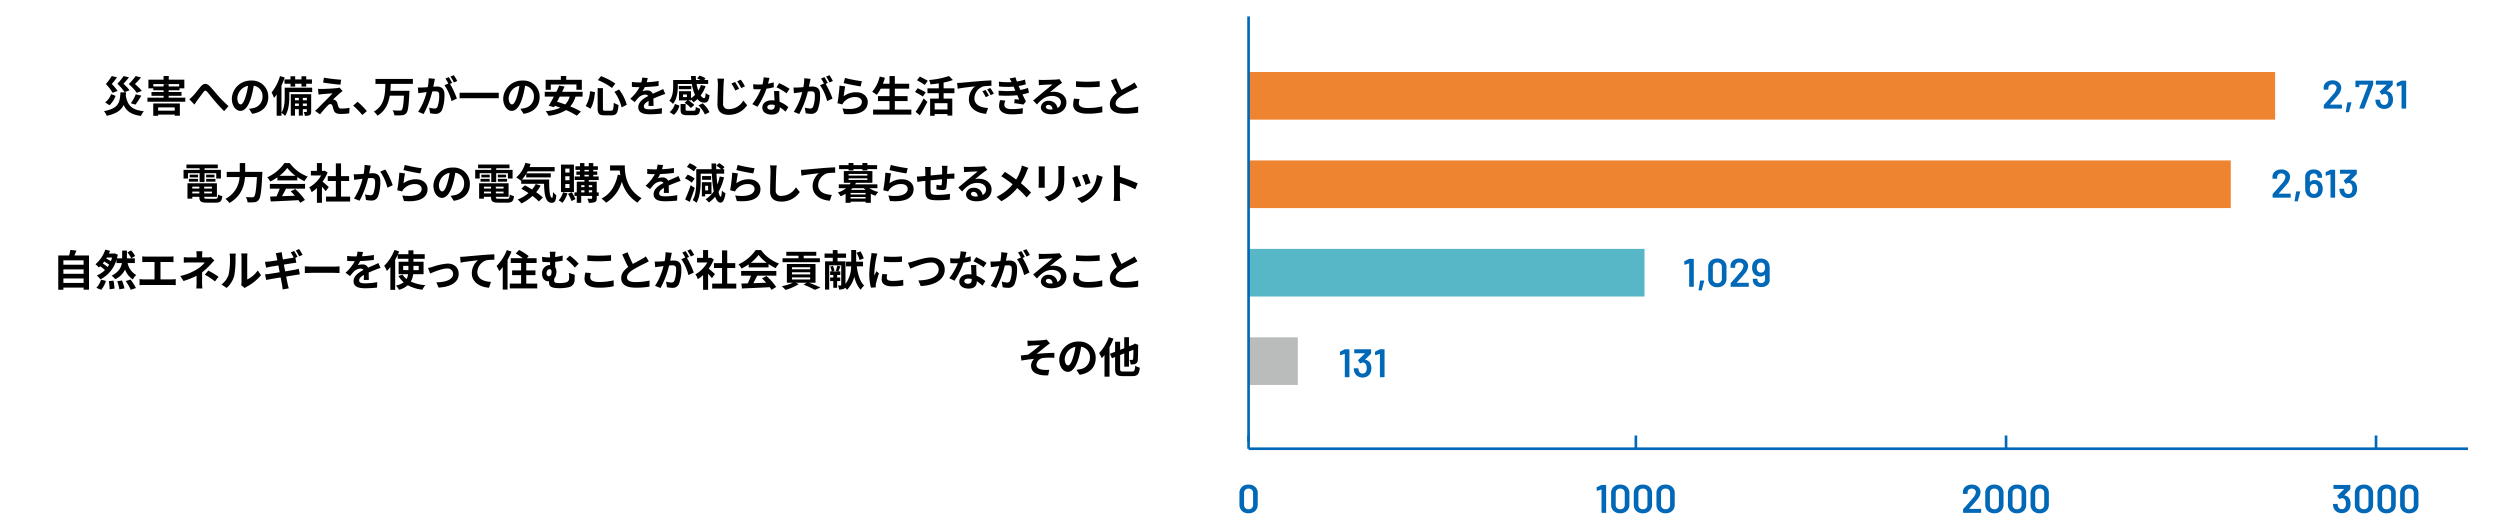 <svg id="layout" xmlns="http://www.w3.org/2000/svg" width="940" height="200" viewBox="0 0 940 200"><defs><style>.cls-1{fill:#babbbb;}.cls-2{fill:#ee8330;}.cls-3{fill:#58b7c6;}.cls-4{fill:#0068b6;}.cls-5{fill:none;stroke:#0068b6;stroke-miterlimit:10;}</style></defs><rect class="cls-1" x="469.465" y="126.835" width="18.515" height="17.913"/><rect class="cls-2" x="469.465" y="60.326" width="369.304" height="17.913"/><rect class="cls-2" x="469.465" y="27.072" width="385.981" height="17.913"/><rect class="cls-3" x="469.465" y="93.58" width="148.868" height="17.913"/><path class="cls-4" d="M466.953,192.1a3.2,3.2,0,0,1-.922-2.408v-4.23a3.13,3.13,0,0,1,.922-2.378,3.478,3.478,0,0,1,2.5-.877,3.533,3.533,0,0,1,2.512.877,3.1,3.1,0,0,1,.937,2.378v4.23a3.168,3.168,0,0,1-.937,2.408,3.493,3.493,0,0,1-2.512.892A3.439,3.439,0,0,1,466.953,192.1Zm3.742-1.08a1.653,1.653,0,0,0,.465-1.238V185.4a1.657,1.657,0,0,0-.465-1.238,1.7,1.7,0,0,0-1.244-.457,1.649,1.649,0,0,0-1.222.457,1.677,1.677,0,0,0-.458,1.238v4.38a1.672,1.672,0,0,0,.458,1.238,1.653,1.653,0,0,0,1.222.457A1.7,1.7,0,0,0,470.7,191.02Z"/><path class="cls-4" d="M602.287,182.327h1.441a.172.172,0,0,1,.126.053.17.17,0,0,1,.053.128v10.138a.181.181,0,0,1-.179.181h-1.381a.169.169,0,0,1-.127-.053.172.172,0,0,1-.053-.128v-8.519a.067.067,0,0,0-.03-.053.055.055,0,0,0-.06-.007l-1.5.465a.167.167,0,0,1-.075.015.123.123,0,0,1-.1-.045.184.184,0,0,1-.037-.119l-.045-.99a.217.217,0,0,1,.12-.211l1.62-.81A.643.643,0,0,1,602.287,182.327Z"/><path class="cls-4" d="M606.7,192.1a3.2,3.2,0,0,1-.922-2.408v-4.23a3.133,3.133,0,0,1,.922-2.378,3.48,3.48,0,0,1,2.5-.877,3.534,3.534,0,0,1,2.513.877,3.1,3.1,0,0,1,.937,2.378v4.23a3.168,3.168,0,0,1-.937,2.408,3.494,3.494,0,0,1-2.513.892A3.441,3.441,0,0,1,606.7,192.1Zm3.743-1.08a1.657,1.657,0,0,0,.465-1.238V185.4a1.661,1.661,0,0,0-.465-1.238,1.7,1.7,0,0,0-1.245-.457,1.653,1.653,0,0,0-1.223.457,1.68,1.68,0,0,0-.457,1.238v4.38a1.675,1.675,0,0,0,.457,1.238,1.657,1.657,0,0,0,1.223.457A1.7,1.7,0,0,0,610.447,191.02Z"/><path class="cls-4" d="M615.224,192.1a3.2,3.2,0,0,1-.922-2.408v-4.23a3.13,3.13,0,0,1,.922-2.378,3.48,3.48,0,0,1,2.5-.877,3.533,3.533,0,0,1,2.512.877,3.1,3.1,0,0,1,.938,2.378v4.23a3.168,3.168,0,0,1-.938,2.408,3.493,3.493,0,0,1-2.512.892A3.441,3.441,0,0,1,615.224,192.1Zm3.743-1.08a1.661,1.661,0,0,0,.465-1.238V185.4a1.665,1.665,0,0,0-.465-1.238,1.7,1.7,0,0,0-1.245-.457,1.653,1.653,0,0,0-1.223.457,1.676,1.676,0,0,0-.457,1.238v4.38a1.575,1.575,0,0,0,1.68,1.695A1.705,1.705,0,0,0,618.967,191.02Z"/><path class="cls-4" d="M623.744,192.1a3.2,3.2,0,0,1-.922-2.408v-4.23a3.133,3.133,0,0,1,.922-2.378,3.48,3.48,0,0,1,2.5-.877,3.534,3.534,0,0,1,2.513.877,3.1,3.1,0,0,1,.937,2.378v4.23a3.168,3.168,0,0,1-.937,2.408,3.494,3.494,0,0,1-2.513.892A3.441,3.441,0,0,1,623.744,192.1Zm3.743-1.08a1.657,1.657,0,0,0,.465-1.238V185.4a1.661,1.661,0,0,0-.465-1.238,1.7,1.7,0,0,0-1.245-.457,1.649,1.649,0,0,0-1.222.457,1.677,1.677,0,0,0-.458,1.238v4.38a1.672,1.672,0,0,0,.458,1.238,1.653,1.653,0,0,0,1.222.457A1.7,1.7,0,0,0,627.487,191.02Z"/><path class="cls-4" d="M740.418,191.3c0,.02.022.03.053.03h4.274a.179.179,0,0,1,.18.181v1.138a.175.175,0,0,1-.052.128.171.171,0,0,1-.128.053H738.3a.169.169,0,0,1-.127-.053.172.172,0,0,1-.053-.128v-1.079a.309.309,0,0,1,.09-.225q1.14-1.215,2.641-2.985l.7-.825a4.623,4.623,0,0,0,1.381-2.43,1.285,1.285,0,0,0-.436-1,1.622,1.622,0,0,0-1.125-.391,1.593,1.593,0,0,0-1.117.391,1.331,1.331,0,0,0-.428,1.035v.388a.181.181,0,0,1-.179.181h-1.4a.168.168,0,0,1-.127-.053.172.172,0,0,1-.053-.128v-.644a2.5,2.5,0,0,1,.465-1.41,2.855,2.855,0,0,1,1.178-.93,4.035,4.035,0,0,1,1.657-.33,3.878,3.878,0,0,1,1.755.375,2.8,2.8,0,0,1,1.155,1.027,2.722,2.722,0,0,1,.406,1.463,4.77,4.77,0,0,1-1.306,2.835q-.72.9-2.37,2.7l-.57.63A.06.06,0,0,0,740.418,191.3Z"/><path class="cls-4" d="M747.377,192.1a3.2,3.2,0,0,1-.922-2.408v-4.23a3.133,3.133,0,0,1,.922-2.378,3.48,3.48,0,0,1,2.5-.877,3.534,3.534,0,0,1,2.513.877,3.1,3.1,0,0,1,.937,2.378v4.23a3.168,3.168,0,0,1-.937,2.408,3.494,3.494,0,0,1-2.513.892A3.441,3.441,0,0,1,747.377,192.1Zm3.743-1.08a1.657,1.657,0,0,0,.465-1.238V185.4a1.661,1.661,0,0,0-.465-1.238,1.7,1.7,0,0,0-1.245-.457,1.653,1.653,0,0,0-1.223.457,1.68,1.68,0,0,0-.457,1.238v4.38a1.675,1.675,0,0,0,.457,1.238,1.657,1.657,0,0,0,1.223.457A1.7,1.7,0,0,0,751.12,191.02Z"/><path class="cls-4" d="M755.9,192.1a3.2,3.2,0,0,1-.921-2.408v-4.23a3.133,3.133,0,0,1,.921-2.378,3.484,3.484,0,0,1,2.5-.877,3.533,3.533,0,0,1,2.512.877,3.1,3.1,0,0,1,.938,2.378v4.23a3.168,3.168,0,0,1-.938,2.408,3.493,3.493,0,0,1-2.512.892A3.445,3.445,0,0,1,755.9,192.1Zm3.744-1.08a1.66,1.66,0,0,0,.464-1.238V185.4a1.665,1.665,0,0,0-.464-1.238,1.7,1.7,0,0,0-1.245-.457,1.653,1.653,0,0,0-1.223.457,1.676,1.676,0,0,0-.457,1.238v4.38a1.575,1.575,0,0,0,1.68,1.695A1.705,1.705,0,0,0,759.641,191.02Z"/><path class="cls-4" d="M764.417,192.1a3.2,3.2,0,0,1-.922-2.408v-4.23a3.133,3.133,0,0,1,.922-2.378,3.48,3.48,0,0,1,2.5-.877,3.534,3.534,0,0,1,2.513.877,3.1,3.1,0,0,1,.937,2.378v4.23a3.168,3.168,0,0,1-.937,2.408,3.494,3.494,0,0,1-2.513.892A3.441,3.441,0,0,1,764.417,192.1Zm3.743-1.08a1.657,1.657,0,0,0,.465-1.238V185.4a1.661,1.661,0,0,0-.465-1.238,1.7,1.7,0,0,0-1.245-.457,1.653,1.653,0,0,0-1.223.457,1.68,1.68,0,0,0-.457,1.238v4.38a1.675,1.675,0,0,0,.457,1.238,1.657,1.657,0,0,0,1.223.457A1.7,1.7,0,0,0,768.16,191.02Z"/><path class="cls-4" d="M883.826,189.482a4.014,4.014,0,0,1-.256,1.485,2.856,2.856,0,0,1-1.14,1.463,3.451,3.451,0,0,1-1.92.517,3.317,3.317,0,0,1-1.928-.562,3.052,3.052,0,0,1-1.162-1.523,3.854,3.854,0,0,1-.209-1.216.158.158,0,0,1,.18-.179h1.394a.158.158,0,0,1,.18.179,2.424,2.424,0,0,0,.15.766,1.4,1.4,0,0,0,.5.758,1.441,1.441,0,0,0,.893.277,1.364,1.364,0,0,0,1.365-.9,2.747,2.747,0,0,0,.2-1.125,3.057,3.057,0,0,0-.224-1.26,1.283,1.283,0,0,0-2.041-.54.225.225,0,0,1-.1.03.2.2,0,0,1-.15-.09l-.69-.96a.242.242,0,0,1-.045-.12.185.185,0,0,1,.059-.134l2.475-2.431a.048.048,0,0,0,.015-.06.061.061,0,0,0-.06-.03h-3.75a.181.181,0,0,1-.18-.181v-1.138a.181.181,0,0,1,.18-.181h5.986a.181.181,0,0,1,.18.181v1.3a.305.305,0,0,1-.09.225l-2.145,2.16c-.041.04-.021.071.059.09a2.414,2.414,0,0,1,1.98,1.545A4.259,4.259,0,0,1,883.826,189.482Z"/><path class="cls-4" d="M886.338,192.1a3.2,3.2,0,0,1-.922-2.408v-4.23a3.13,3.13,0,0,1,.922-2.378,3.478,3.478,0,0,1,2.5-.877,3.533,3.533,0,0,1,2.512.877,3.1,3.1,0,0,1,.937,2.378v4.23a3.168,3.168,0,0,1-.937,2.408,3.493,3.493,0,0,1-2.512.892A3.439,3.439,0,0,1,886.338,192.1Zm3.742-1.08a1.653,1.653,0,0,0,.465-1.238V185.4a1.657,1.657,0,0,0-.465-1.238,1.7,1.7,0,0,0-1.244-.457,1.653,1.653,0,0,0-1.223.457,1.68,1.68,0,0,0-.457,1.238v4.38a1.675,1.675,0,0,0,.457,1.238,1.657,1.657,0,0,0,1.223.457A1.7,1.7,0,0,0,890.08,191.02Z"/><path class="cls-4" d="M894.857,192.1a3.2,3.2,0,0,1-.921-2.408v-4.23a3.129,3.129,0,0,1,.921-2.378,3.481,3.481,0,0,1,2.5-.877,3.533,3.533,0,0,1,2.512.877,3.1,3.1,0,0,1,.938,2.378v4.23a3.168,3.168,0,0,1-.938,2.408,3.493,3.493,0,0,1-2.512.892A3.442,3.442,0,0,1,894.857,192.1Zm3.743-1.08a1.656,1.656,0,0,0,.464-1.238V185.4a1.661,1.661,0,0,0-.464-1.238,1.7,1.7,0,0,0-1.245-.457,1.652,1.652,0,0,0-1.222.457,1.676,1.676,0,0,0-.457,1.238v4.38a1.575,1.575,0,0,0,1.679,1.695A1.7,1.7,0,0,0,898.6,191.02Z"/><path class="cls-4" d="M903.377,192.1a3.2,3.2,0,0,1-.922-2.408v-4.23a3.137,3.137,0,0,1,.922-2.378,3.481,3.481,0,0,1,2.5-.877,3.535,3.535,0,0,1,2.514.877,3.1,3.1,0,0,1,.937,2.378v4.23a3.168,3.168,0,0,1-.937,2.408,3.5,3.5,0,0,1-2.514.892A3.442,3.442,0,0,1,903.377,192.1Zm3.744-1.08a1.661,1.661,0,0,0,.465-1.238V185.4a1.665,1.665,0,0,0-.465-1.238,1.7,1.7,0,0,0-1.246-.457,1.653,1.653,0,0,0-1.223.457,1.68,1.68,0,0,0-.457,1.238v4.38a1.675,1.675,0,0,0,.457,1.238,1.657,1.657,0,0,0,1.223.457A1.7,1.7,0,0,0,907.121,191.02Z"/><path class="cls-4" d="M876.061,39.3c0,.02.023.03.052.03h4.276a.176.176,0,0,1,.127.053.173.173,0,0,1,.052.128v1.138a.179.179,0,0,1-.179.181h-6.451a.171.171,0,0,1-.127-.053.168.168,0,0,1-.053-.128V39.567a.309.309,0,0,1,.09-.225q1.139-1.215,2.64-2.985l.7-.825a4.623,4.623,0,0,0,1.381-2.43,1.288,1.288,0,0,0-.435-1,1.625,1.625,0,0,0-1.125-.391,1.6,1.6,0,0,0-1.118.391,1.33,1.33,0,0,0-.427,1.035v.388a.181.181,0,0,1-.18.181h-1.4a.171.171,0,0,1-.127-.053.168.168,0,0,1-.053-.128v-.644a2.5,2.5,0,0,1,.465-1.41,2.865,2.865,0,0,1,1.177-.93,4.045,4.045,0,0,1,1.659-.33,3.874,3.874,0,0,1,1.754.375,2.811,2.811,0,0,1,1.156,1.027,2.729,2.729,0,0,1,.4,1.463,4.768,4.768,0,0,1-1.3,2.835q-.72.9-2.371,2.7l-.568.63A.057.057,0,0,0,876.061,39.3Z"/><path class="cls-4" d="M882.023,42l.555-3.36c.01-.11.074-.164.2-.164h1.2c.131,0,.179.064.15.194l-.885,3.375a.2.2,0,0,1-.211.15h-.839C882.068,42.192,882.014,42.127,882.023,42Z"/><path class="cls-4" d="M887.123,40.617l3.316-8.7q.03-.09-.06-.09h-3.225a.067.067,0,0,0-.076.075v.675a.181.181,0,0,1-.18.181h-1.08a.179.179,0,0,1-.179-.181V30.508a.173.173,0,0,1,.052-.128.175.175,0,0,1,.127-.053h6.315a.176.176,0,0,1,.129.053.173.173,0,0,1,.052.128v1.2a.711.711,0,0,1-.046.225l-3.3,8.746a.2.2,0,0,1-.211.149h-1.485C887.123,40.827,887.074,40.758,887.123,40.617Z"/><path class="cls-4" d="M899.768,37.482a4.015,4.015,0,0,1-.254,1.485,2.873,2.873,0,0,1-1.141,1.463,3.453,3.453,0,0,1-1.92.517,3.317,3.317,0,0,1-1.928-.562,3.058,3.058,0,0,1-1.162-1.523,3.82,3.82,0,0,1-.211-1.216.159.159,0,0,1,.18-.179h1.4a.158.158,0,0,1,.179.179,2.393,2.393,0,0,0,.151.766,1.377,1.377,0,0,0,.5.758,1.437,1.437,0,0,0,.892.277,1.364,1.364,0,0,0,1.365-.9,2.78,2.78,0,0,0,.2-1.125,3.038,3.038,0,0,0-.227-1.26,1.281,1.281,0,0,0-2.039-.54.229.229,0,0,1-.105.03.206.206,0,0,1-.151-.09l-.689-.96a.253.253,0,0,1-.045-.12.179.179,0,0,1,.06-.134l2.475-2.431a.052.052,0,0,0,.016-.06.067.067,0,0,0-.061-.03H893.5a.168.168,0,0,1-.127-.053.172.172,0,0,1-.053-.128V30.508a.174.174,0,0,1,.053-.128.171.171,0,0,1,.127-.053h5.984a.178.178,0,0,1,.18.181v1.3a.3.3,0,0,1-.09.225l-2.144,2.16c-.039.04-.02.071.06.09a2.417,2.417,0,0,1,1.981,1.545A4.278,4.278,0,0,1,899.768,37.482Z"/><path class="cls-4" d="M903.1,30.327h1.441a.181.181,0,0,1,.18.181V40.646a.181.181,0,0,1-.18.181h-1.381a.168.168,0,0,1-.127-.053.171.171,0,0,1-.052-.128V32.127a.065.065,0,0,0-.032-.053.052.052,0,0,0-.058-.007l-1.5.465a.176.176,0,0,1-.077.015.121.121,0,0,1-.1-.045.184.184,0,0,1-.037-.119l-.045-.99a.218.218,0,0,1,.121-.211l1.619-.81A.638.638,0,0,1,903.1,30.327Z"/><path class="cls-4" d="M856.807,72.8c0,.02.021.03.052.03h4.274a.176.176,0,0,1,.129.053.179.179,0,0,1,.05.128v1.138a.177.177,0,0,1-.05.128.172.172,0,0,1-.129.053h-6.449a.181.181,0,0,1-.18-.181V73.067a.3.3,0,0,1,.09-.225q1.14-1.215,2.64-2.985l.7-.825a4.627,4.627,0,0,0,1.38-2.43,1.281,1.281,0,0,0-.435-1,1.619,1.619,0,0,0-1.125-.391,1.6,1.6,0,0,0-1.117.391,1.328,1.328,0,0,0-.428,1.035v.388a.172.172,0,0,1-.053.128.168.168,0,0,1-.127.053h-1.394a.165.165,0,0,1-.127-.053.172.172,0,0,1-.053-.128v-.644a2.494,2.494,0,0,1,.465-1.41,2.836,2.836,0,0,1,1.178-.93,4.027,4.027,0,0,1,1.656-.33,3.882,3.882,0,0,1,1.756.375,2.793,2.793,0,0,1,1.154,1.027,2.722,2.722,0,0,1,.406,1.463,4.764,4.764,0,0,1-1.306,2.835q-.719.9-2.37,2.7l-.57.63A.062.062,0,0,0,856.807,72.8Z"/><path class="cls-4" d="M862.768,75.5l.554-3.36c.01-.11.076-.164.2-.164h1.2c.129,0,.179.064.148.194l-.885,3.375a.2.2,0,0,1-.209.15h-.839C862.812,75.692,862.758,75.627,862.768,75.5Z"/><path class="cls-4" d="M873.344,71.012a3.979,3.979,0,0,1-.3,1.605,2.766,2.766,0,0,1-1.131,1.342,3.487,3.487,0,0,1-1.853.473,3.433,3.433,0,0,1-1.92-.518A2.862,2.862,0,0,1,867,72.467a4.119,4.119,0,0,1-.24-1.47V66.422A2.542,2.542,0,0,1,867.164,65a2.66,2.66,0,0,1,1.133-.952,3.925,3.925,0,0,1,1.672-.338,3.832,3.832,0,0,1,1.627.33,2.634,2.634,0,0,1,1.111.93,2.449,2.449,0,0,1,.4,1.381v.33a.179.179,0,0,1-.18.179h-1.381a.179.179,0,0,1-.18-.179v-.106a1.309,1.309,0,0,0-.4-.982,1.4,1.4,0,0,0-1.014-.383,1.44,1.44,0,0,0-1.041.4,1.366,1.366,0,0,0-.414,1.029v1.635a.059.059,0,0,0,.031.059c.02.011.039,0,.059-.015a2.385,2.385,0,0,1,1.74-.615,3.118,3.118,0,0,1,1.553.375,2.723,2.723,0,0,1,1.058,1.08A3.932,3.932,0,0,1,873.344,71.012Zm-1.74.03a2.432,2.432,0,0,0-.254-1.155,1.411,1.411,0,0,0-1.307-.72,1.365,1.365,0,0,0-1.318.75,2.606,2.606,0,0,0-.227,1.17,2.262,2.262,0,0,0,.195,1,1.34,1.34,0,0,0,1.35.825,1.368,1.368,0,0,0,1.336-.81A2.356,2.356,0,0,0,871.6,71.042Z"/><path class="cls-4" d="M876.389,63.827h1.439a.171.171,0,0,1,.127.053.174.174,0,0,1,.053.128V74.146a.172.172,0,0,1-.053.128.168.168,0,0,1-.127.053h-1.381a.179.179,0,0,1-.179-.181V65.627a.067.067,0,0,0-.03-.053.055.055,0,0,0-.06-.007l-1.5.465a.165.165,0,0,1-.074.015.119.119,0,0,1-.1-.045.173.173,0,0,1-.037-.119l-.045-.99a.217.217,0,0,1,.119-.211l1.621-.81A.63.63,0,0,1,876.389,63.827Z"/><path class="cls-4" d="M886.258,70.982A4.015,4.015,0,0,1,886,72.467a2.868,2.868,0,0,1-1.141,1.463,3.453,3.453,0,0,1-1.92.517,3.314,3.314,0,0,1-1.927-.562,3.052,3.052,0,0,1-1.162-1.523,3.765,3.765,0,0,1-.211-1.216.158.158,0,0,1,.179-.179h1.4a.158.158,0,0,1,.179.179,2.393,2.393,0,0,0,.151.766,1.388,1.388,0,0,0,.5.758,1.437,1.437,0,0,0,.892.277,1.364,1.364,0,0,0,1.366-.9,2.781,2.781,0,0,0,.2-1.125,3.038,3.038,0,0,0-.227-1.26,1.281,1.281,0,0,0-2.039-.54.229.229,0,0,1-.105.03.206.206,0,0,1-.151-.09l-.689-.96a.264.264,0,0,1-.045-.12.18.18,0,0,1,.061-.134l2.474-2.431a.049.049,0,0,0,.016-.06.066.066,0,0,0-.061-.03h-3.75a.169.169,0,0,1-.127-.053.171.171,0,0,1-.052-.128V64.008a.179.179,0,0,1,.179-.181h5.985a.176.176,0,0,1,.179.181v1.3a.3.3,0,0,1-.09.225l-2.144,2.16c-.039.04-.02.071.061.09a2.417,2.417,0,0,1,1.98,1.545A4.278,4.278,0,0,1,886.258,70.982Z"/><path class="cls-4" d="M635.25,97.327h1.441a.175.175,0,0,1,.127.053.17.17,0,0,1,.053.128v10.138a.168.168,0,0,1-.053.128.171.171,0,0,1-.127.053h-1.38a.181.181,0,0,1-.18-.181V99.127a.066.066,0,0,0-.031-.053.054.054,0,0,0-.059-.007l-1.5.465a.172.172,0,0,1-.076.015.125.125,0,0,1-.1-.045.19.19,0,0,1-.037-.119l-.045-.99a.218.218,0,0,1,.121-.211l1.619-.81A.643.643,0,0,1,635.25,97.327Z"/><path class="cls-4" d="M638.67,109l.555-3.36c.009-.11.076-.164.195-.164h1.2c.129,0,.18.064.149.194l-.885,3.375a.2.2,0,0,1-.209.15h-.84C638.715,109.192,638.66,109.127,638.67,109Z"/><path class="cls-4" d="M643.207,107.1a3.2,3.2,0,0,1-.922-2.408v-4.23a3.137,3.137,0,0,1,.922-2.378,3.481,3.481,0,0,1,2.5-.877,3.535,3.535,0,0,1,2.514.877,3.1,3.1,0,0,1,.937,2.378v4.23a3.168,3.168,0,0,1-.937,2.408,3.5,3.5,0,0,1-2.514.892A3.442,3.442,0,0,1,643.207,107.1Zm3.744-1.08a1.661,1.661,0,0,0,.465-1.238V100.4a1.665,1.665,0,0,0-.465-1.238,1.7,1.7,0,0,0-1.246-.457,1.653,1.653,0,0,0-1.223.457,1.68,1.68,0,0,0-.457,1.238v4.38a1.675,1.675,0,0,0,.457,1.238,1.657,1.657,0,0,0,1.223.457A1.7,1.7,0,0,0,646.951,106.02Z"/><path class="cls-4" d="M653.033,106.3c0,.02.022.03.053.03h4.273a.176.176,0,0,1,.129.053.18.18,0,0,1,.051.128v1.138a.178.178,0,0,1-.051.128.172.172,0,0,1-.129.053H650.91a.168.168,0,0,1-.127-.053.172.172,0,0,1-.053-.128v-1.079a.305.305,0,0,1,.09-.225q1.14-1.215,2.641-2.985l.7-.825a4.623,4.623,0,0,0,1.381-2.43,1.282,1.282,0,0,0-.436-1,1.619,1.619,0,0,0-1.125-.391,1.6,1.6,0,0,0-1.117.391,1.331,1.331,0,0,0-.428,1.035v.388a.171.171,0,0,1-.052.128.168.168,0,0,1-.127.053h-1.395a.165.165,0,0,1-.127-.053.171.171,0,0,1-.052-.128v-.644a2.486,2.486,0,0,1,.464-1.41,2.842,2.842,0,0,1,1.178-.93,4.03,4.03,0,0,1,1.656-.33,3.882,3.882,0,0,1,1.756.375,2.8,2.8,0,0,1,1.155,1.027,2.731,2.731,0,0,1,.406,1.463,4.766,4.766,0,0,1-1.307,2.835q-.717.9-2.369,2.7l-.57.63A.06.06,0,0,0,653.033,106.3Z"/><path class="cls-4" d="M665.4,100.657v4.575a2.533,2.533,0,0,1-.4,1.425,2.646,2.646,0,0,1-1.133.952,3.931,3.931,0,0,1-1.672.338,3.835,3.835,0,0,1-1.629-.33,2.619,2.619,0,0,1-1.109-.929,2.447,2.447,0,0,1-.4-1.381v-.33a.179.179,0,0,1,.181-.18h1.379a.168.168,0,0,1,.127.053.175.175,0,0,1,.053.127v.1a1.314,1.314,0,0,0,.391.982,1.369,1.369,0,0,0,1,.383,1.464,1.464,0,0,0,1.057-.4,1.365,1.365,0,0,0,.412-1.029v-1.649a.062.062,0,0,0-.029-.06.052.052,0,0,0-.061.015,2.4,2.4,0,0,1-1.754.63,3.107,3.107,0,0,1-1.552-.375,2.606,2.606,0,0,1-1.043-1.08,3.759,3.759,0,0,1-.42-1.859,3.964,3.964,0,0,1,.3-1.606A2.8,2.8,0,0,1,660.24,97.7a3.826,3.826,0,0,1,3.774.038,2.842,2.842,0,0,1,1.146,1.448A4.113,4.113,0,0,1,665.4,100.657Zm-1.74-.09a2.426,2.426,0,0,0-.195-1,1.338,1.338,0,0,0-1.35-.825,1.377,1.377,0,0,0-1.349.81,2.528,2.528,0,0,0-.225,1.065,2.328,2.328,0,0,0,.27,1.156,1.393,1.393,0,0,0,1.291.719,1.366,1.366,0,0,0,1.318-.75A2.6,2.6,0,0,0,663.66,100.567Z"/><path class="cls-4" d="M505.766,131.327h1.441a.181.181,0,0,1,.18.181v10.138a.181.181,0,0,1-.18.181h-1.381a.168.168,0,0,1-.127-.053.172.172,0,0,1-.053-.128v-8.519a.063.063,0,0,0-.031-.053.052.052,0,0,0-.058-.007l-1.5.465a.176.176,0,0,1-.077.015.121.121,0,0,1-.1-.045.184.184,0,0,1-.037-.119l-.045-.99a.218.218,0,0,1,.121-.211l1.619-.81A.638.638,0,0,1,505.766,131.327Z"/><path class="cls-4" d="M515.637,138.482a4.014,4.014,0,0,1-.256,1.485,2.863,2.863,0,0,1-1.141,1.463,3.448,3.448,0,0,1-1.92.517,3.314,3.314,0,0,1-1.927-.562,3.059,3.059,0,0,1-1.163-1.523,3.883,3.883,0,0,1-.209-1.216.158.158,0,0,1,.18-.179H510.6a.158.158,0,0,1,.179.179,2.449,2.449,0,0,0,.151.766,1.4,1.4,0,0,0,.5.758,1.441,1.441,0,0,0,.892.277,1.365,1.365,0,0,0,1.366-.9,2.764,2.764,0,0,0,.195-1.125,3.04,3.04,0,0,0-.225-1.26,1.283,1.283,0,0,0-2.041-.54.222.222,0,0,1-.1.03.2.2,0,0,1-.151-.09l-.689-.96a.242.242,0,0,1-.045-.12.182.182,0,0,1,.059-.134l2.474-2.431a.047.047,0,0,0,.016-.06.063.063,0,0,0-.061-.03h-3.75a.179.179,0,0,1-.179-.181v-1.138a.173.173,0,0,1,.052-.128.175.175,0,0,1,.127-.053h5.987a.178.178,0,0,1,.127.053.173.173,0,0,1,.052.128v1.3a.3.3,0,0,1-.09.225L513.3,135.2c-.041.04-.022.071.058.09a2.417,2.417,0,0,1,1.981,1.545A4.278,4.278,0,0,1,515.637,138.482Z"/><path class="cls-4" d="M518.967,131.327h1.439a.171.171,0,0,1,.127.053.174.174,0,0,1,.053.128v10.138a.172.172,0,0,1-.053.128.168.168,0,0,1-.127.053h-1.381a.174.174,0,0,1-.127-.053.171.171,0,0,1-.052-.128v-8.519a.067.067,0,0,0-.03-.053.055.055,0,0,0-.06-.007l-1.5.465a.165.165,0,0,1-.074.015.121.121,0,0,1-.1-.045.178.178,0,0,1-.037-.119l-.045-.99a.217.217,0,0,1,.119-.211l1.621-.81A.63.63,0,0,1,518.967,131.327Z"/><line class="cls-5" x1="469.465" y1="168.723" x2="927.965" y2="168.723"/><line class="cls-5" x1="469.465" y1="168.723" x2="469.465" y2="163.747"/><line class="cls-5" x1="615.089" y1="168.723" x2="615.089" y2="163.747"/><line class="cls-5" x1="754.277" y1="168.723" x2="754.277" y2="163.747"/><line class="cls-5" x1="893.387" y1="168.723" x2="893.387" y2="163.747"/><line class="cls-5" x1="469.465" y1="166.02" x2="469.465" y2="6.173"/><path d="M47.4,34.729c-.033.448-.064.864-.1,1.281.656,3.6,2.273,5.377,6.787,5.794A6.812,6.812,0,0,0,53,43.6c-3.586-.5-5.442-1.777-6.5-4.129-.881,1.9-2.643,3.265-6.356,4.082A6.075,6.075,0,0,0,39.094,41.8c5.666-1.089,5.97-3.362,6.2-7.075Zm-3.955,1.3a8.079,8.079,0,0,1-2.32,3.537l-1.584-1.087a6.511,6.511,0,0,0,2.24-3.121Zm-1.088-1.136a17.808,17.808,0,0,0-2.545-3.282,25.54,25.54,0,0,0,2.225-3.025l1.953.48a27.9,27.9,0,0,1-1.969,2.513,17.261,17.261,0,0,1,2.194,2.61Zm4.483-.241a18.005,18.005,0,0,0-2.69-3.153,26.074,26.074,0,0,0,2.354-2.913l1.984.5a28.627,28.627,0,0,1-2.08,2.4,17.4,17.4,0,0,1,2.305,2.465Zm4.609.273a18.593,18.593,0,0,0-3.025-3.3,27.927,27.927,0,0,0,2.609-3.041l1.985.545a31.553,31.553,0,0,1-2.274,2.465,19.391,19.391,0,0,1,2.578,2.576Zm-2.24,3.905a16.416,16.416,0,0,0,1.84-3.377l2.082.512a31.791,31.791,0,0,1-2.194,3.377Z"/><path d="M69.676,36.713V38.25H55.43V36.713h6.084v-.7H56.967V34.6h4.547v-.657H57.639v-.719H55.8V29.943h5.7V28.582h1.953v1.361h5.86v3.282H67.5v.719H63.418V34.6h4.834V36.01H63.418v.7ZM57.623,38.891h10v4.625H65.691v-.432H59.465v.448H57.623ZM61.514,32.5v-.832h1.9V32.5h3.937v-.9h-9.7v.9Zm-2.049,7.875V41.6h6.226V40.379Z"/><path d="M72.52,36.09c.736-.753,1.968-2.386,2.945-3.522,1.1-1.265,2.144-1.377,3.3-.256C79.834,33.368,81.1,35,82.043,36.025a54.652,54.652,0,0,0,3.873,3.889l-1.633,1.873c-1.137-1.072-2.5-2.593-3.506-3.777-.992-1.153-2.16-2.673-2.912-3.506-.56-.608-.847-.527-1.312.049-.625.8-1.762,2.369-2.434,3.265-.367.512-.721,1.088-1.008,1.5l-1.922-1.984A13.575,13.575,0,0,0,72.52,36.09Z"/><path d="M93.641,40.924a14.781,14.781,0,0,0,1.472-.257,4.291,4.291,0,0,0,3.6-4.241A3.924,3.924,0,0,0,95.4,32.231a34.256,34.256,0,0,1-.945,4.306c-.943,3.2-2.32,5.154-4.049,5.154-1.746,0-3.234-1.936-3.234-4.609a7.068,7.068,0,0,1,7.3-6.787,6.049,6.049,0,0,1,6.4,6.194c0,3.329-2.049,5.7-6.051,6.307Zm-1.233-4.8a25.554,25.554,0,0,0,.85-3.842,4.972,4.972,0,0,0-4.018,4.594c0,1.6.639,2.385,1.233,2.385C91.129,39.258,91.768,38.266,92.408,36.121Z"/><path d="M117.373,34.617h-8.6v1.889c0,2.08-.24,5.138-1.6,7.074a7.778,7.778,0,0,0-1.344-1.152v1.088h-1.809v-8a12.986,12.986,0,0,1-.992,1.312,13.127,13.127,0,0,0-.914-2.049,17.811,17.811,0,0,0,3.17-6.179l1.762.529a31.454,31.454,0,0,1-1.217,3.1V42.363c1.119-1.713,1.217-4.129,1.217-5.89v-3.5h10.324Zm-8.148-4.77V28.678h1.761v1.169h2.369V28.678h1.791v1.169h2.147v1.632h-2.147v1.073h-1.791V31.479h-2.369v1.073h-1.761V31.479h-2.256V29.847ZM117,41.916c0,.72-.1,1.1-.545,1.359a3.684,3.684,0,0,1-1.84.257,4.735,4.735,0,0,0-.416-1.44c.447.015.848.015,1.008,0,.144,0,.176-.032.176-.193v-.832h-1.52v2.4h-1.506v-2.4h-1.439V43.5h-1.584V35.417H117Zm-6.082-5.123v.913h1.439v-.913Zm1.439,3.025v-.88h-1.439v.88Zm1.506-3.025v.913h1.52v-.913Zm1.52,3.025v-.88h-1.52v.88Z"/><path d="M127.787,35.049c-.721.624-2.209,1.984-2.578,2.385a1.642,1.642,0,0,1,.592.128,1.536,1.536,0,0,1,.976,1.073c.145.431.289,1.04.434,1.439a1.006,1.006,0,0,0,1.119.737,16.443,16.443,0,0,0,3.106-.272l-.127,2.08a23.05,23.05,0,0,1-3.106.225c-1.506,0-2.322-.321-2.7-1.361-.176-.463-.353-1.2-.465-1.6-.191-.561-.527-.769-.847-.769a1.647,1.647,0,0,0-1.026.641,39.445,39.445,0,0,0-2.832,3.233l-1.889-1.312a12.3,12.3,0,0,0,1.1-.977c.816-.832,4.049-4.05,5.506-5.586-1.119.047-3.008.207-3.922.287-.543.049-1.023.129-1.359.193l-.194-2.193c.369.032.946.048,1.522.048.752,0,4.353-.16,5.666-.337a4.985,4.985,0,0,0,.9-.191l1.168,1.328C128.41,34.537,128.074,34.824,127.787,35.049Zm.479-5.074-.256,1.873c-1.664-.145-4.625-.481-6.514-.8l.305-1.84A63.249,63.249,0,0,0,128.266,29.975Z"/><path d="M136.232,43.244a29.891,29.891,0,0,0-3.441-3.537l1.664-1.441a29.942,29.942,0,0,1,3.49,3.505Z"/><path d="M146.922,31.543c-.033.849-.065,1.728-.145,2.594h7.188s-.016.607-.049.847c-.24,4.914-.512,6.852-1.137,7.556a2.32,2.32,0,0,1-1.713.8,19.443,19.443,0,0,1-2.785.015,4.569,4.569,0,0,0-.672-1.872c1.106.1,2.194.1,2.674.1a1.031,1.031,0,0,0,.752-.209c.416-.4.672-1.969.848-5.394h-5.33c-.5,2.961-1.649,5.73-4.625,7.523a5.733,5.733,0,0,0-1.377-1.537c4.113-2.3,4.242-6.563,4.353-10.42h-3.728V29.67h14.068v1.873Z"/><path d="M163.529,29.654c-.095.416-.191.912-.271,1.313-.1.48-.225,1.056-.336,1.633.527-.032,1.008-.065,1.328-.065,1.68,0,2.865.753,2.865,3.026a15.505,15.505,0,0,1-.9,5.779,2.537,2.537,0,0,1-2.61,1.456,9.037,9.037,0,0,1-1.888-.224l-.352-2.1a9.3,9.3,0,0,0,1.953.336,1.166,1.166,0,0,0,1.184-.688,12.109,12.109,0,0,0,.64-4.338c0-1.264-.544-1.44-1.537-1.44-.255,0-.64.032-1.088.063a34.354,34.354,0,0,1-3.234,8.468l-2.064-.833a23.491,23.491,0,0,0,3.185-7.41c-.56.064-1.056.128-1.361.176-.447.048-1.264.16-1.76.24l-.176-2.145a14.712,14.712,0,0,0,1.68,0c.5-.016,1.25-.064,2.049-.129a17.465,17.465,0,0,0,.336-3.361Zm5.682,1.889a31.475,31.475,0,0,1,2.578,5.522l-2.018.945a17.956,17.956,0,0,0-2.671-5.971l1.472-.623a17.4,17.4,0,0,0-1.09-1.89L168.748,29c.4.593.961,1.6,1.279,2.193Zm1.457-.527a15.766,15.766,0,0,0-1.3-2.209l1.266-.53a19.59,19.59,0,0,1,1.3,2.178Z"/><path d="M187.533,34.873v2.065H172.807V34.873Z"/><path d="M195.674,40.924a14.781,14.781,0,0,0,1.472-.257,4.29,4.29,0,0,0,3.6-4.241,3.924,3.924,0,0,0-3.312-4.195,34.444,34.444,0,0,1-.946,4.306c-.943,3.2-2.32,5.154-4.049,5.154-1.746,0-3.234-1.936-3.234-4.609a7.069,7.069,0,0,1,7.3-6.787,6.049,6.049,0,0,1,6.4,6.194c0,3.329-2.049,5.7-6.051,6.307Zm-1.233-4.8a25.311,25.311,0,0,0,.85-3.842,4.972,4.972,0,0,0-4.018,4.594c0,1.6.639,2.385,1.233,2.385C193.162,39.258,193.8,38.266,194.441,36.121Z"/><path d="M216.4,36.313a9.692,9.692,0,0,1-1.985,3.7,29.268,29.268,0,0,1,4,1.936L216.891,43.5a27.483,27.483,0,0,0-4.065-2.113,15.632,15.632,0,0,1-6.562,2.145,7.744,7.744,0,0,0-1.09-1.728,16.8,16.8,0,0,0,5.508-1.3c-.7-.256-1.393-.513-2.067-.72l-.287.512-2-.544c.576-.929,1.248-2.146,1.936-3.442h-3.442V34.521h4.354c.416-.817.8-1.633,1.121-2.37l2,.417c-.287.623-.608,1.28-.943,1.953h7.7v1.792Zm-9.3-2.545h-1.938V30.007h5.715V28.582h2.018v1.425h5.873v3.761H216.73v-2H207.1Zm3.361,2.545c-.336.672-.687,1.329-1.008,1.953.959.272,2,.625,3.057,1.008a6.338,6.338,0,0,0,1.68-2.961Z"/><path d="M223.721,34.664c-.241,2.193-.657,4.643-1.713,6.211l-1.778-1.024a12.367,12.367,0,0,0,1.618-5.571Zm2.976-1.519v7.6c0,.769.112.88.864.88h2.193c.785,0,.912-.5,1.025-3.009a5.789,5.789,0,0,0,1.776.833c-.207,2.977-.719,3.921-2.641,3.921h-2.609c-2.034,0-2.592-.624-2.592-2.625v-7.6Zm-.705-4.514a23.594,23.594,0,0,1,5.363,2.785l-1.25,1.68a21.549,21.549,0,0,0-5.33-2.977Zm6.772,5.01a17.114,17.114,0,0,1,2.9,5.761l-1.935.961a17.328,17.328,0,0,0-2.7-5.842Z"/><path d="M243.834,39.835c.033-.464.049-1.2.064-1.89-1.168.641-1.808,1.266-1.808,2.049,0,.881.752,1.121,2.305,1.121a24.191,24.191,0,0,0,4.5-.465l-.065,2.066a43.838,43.838,0,0,1-4.482.257c-2.481,0-4.354-.593-4.354-2.642,0-2.017,1.922-3.3,3.731-4.226a1.239,1.239,0,0,0-1.106-.544,3.919,3.919,0,0,0-2.48,1.088,20.189,20.189,0,0,0-1.473,1.746l-1.7-1.266a15.459,15.459,0,0,0,3.49-4.354h-.191c-.641,0-1.809-.031-2.674-.111V30.807a20.185,20.185,0,0,0,2.785.175h.768a8.727,8.727,0,0,0,.32-1.808l2.082.177c-.08.383-.193.928-.385,1.568a36.659,36.659,0,0,0,4.483-.464l-.018,1.857c-1.52.223-3.473.352-5.17.417a9.709,9.709,0,0,1-.912,1.6,4.99,4.99,0,0,1,1.793-.32,2.158,2.158,0,0,1,2.113,1.232c.817-.383,1.488-.656,2.145-.943.609-.273,1.168-.545,1.744-.817l.8,1.84a17.307,17.307,0,0,0-1.889.673c-.705.273-1.6.624-2.576,1.072.015.88.047,2.049.062,2.77Z"/><path d="M254.855,32.5c0,1.969-.3,4.754-1.824,6.562a6.2,6.2,0,0,0-1.377-1.152c1.313-1.585,1.457-3.826,1.457-5.442v-2.4h6.8c-.047-.5-.08-.992-.1-1.488h1.793c.016.5.049,1.009.1,1.488h1.7a11.82,11.82,0,0,0-1.3-.591l.944-1.041a7.539,7.539,0,0,1,2.226,1.056l-.48.576h1.473v1.5h-4.354a16.117,16.117,0,0,0,.656,2.5,9.24,9.24,0,0,0,.977-2.1l1.76.416a12.714,12.714,0,0,1-1.858,3.489c.434.656.881,1.025,1.33,1.025.352-.016.479-.545.559-1.922a4.529,4.529,0,0,0,1.441.832c-.271,2.274-.816,2.8-2.1,2.8a3.141,3.141,0,0,1-2.416-1.376,10.982,10.982,0,0,1-1.5,1.233,7.642,7.642,0,0,0-.946-1.009v.288H258.8a9.148,9.148,0,0,1,2.271,1.744l-1.312,1.121a9.714,9.714,0,0,0-2.385-1.953l1.088-.912h-3.168V34.3h4.529v2.625a9.173,9.173,0,0,0,1.5-1.233,16.459,16.459,0,0,1-1.2-4.114h-5.268ZM251.8,42.14a5.855,5.855,0,0,0,1.953-3.058l1.7.608a6.561,6.561,0,0,1-2.082,3.506Zm8.131-8.612h-4.705V32.312h4.705Zm.9,8.1c.625,0,.721-.16.8-1.424a4.96,4.96,0,0,0,1.664.672c-.207,1.969-.736,2.449-2.289,2.449h-2.561c-2.064,0-2.545-.512-2.545-2.161V39.1h1.889v2.048c0,.433.129.48.865.48Zm-2.56-6.113h-1.457v1.007h1.457Zm5.939,3.328a10.723,10.723,0,0,1,2.561,3.33l-1.729.864a10.779,10.779,0,0,0-2.433-3.393Z"/><path d="M272.281,29.574a17.118,17.118,0,0,0-.209,2.114c-.08,1.712-.191,5.25-.191,7.218a1.92,1.92,0,0,0,2.178,2.129,6.325,6.325,0,0,0,5.425-3.233l1.44,1.76a8.207,8.207,0,0,1-6.883,3.618c-2.592,0-4.273-1.137-4.273-3.842,0-2.129.16-6.274.16-7.65a9.935,9.935,0,0,0-.207-2.129ZM277.9,33.4l-1.441.624A14.983,14.983,0,0,0,275,31.416l1.393-.593A25.8,25.8,0,0,1,277.9,33.4Zm2.192-.945-1.393.673a16.62,16.62,0,0,0-1.535-2.545l1.375-.624A20.948,20.948,0,0,1,280.092,32.455Z"/><path d="M290.955,32.809a23.486,23.486,0,0,1-2.754.543,29.309,29.309,0,0,1-3.392,6.787l-1.938-.977a24.211,24.211,0,0,0,3.234-5.6c-.273.015-.544.015-.816.015-.656,0-1.3-.015-1.986-.048l-.143-1.856a20.116,20.116,0,0,0,2.113.111c.463,0,.944-.015,1.424-.048a13.342,13.342,0,0,0,.432-2.657l2.193.225c-.129.511-.32,1.312-.545,2.16a16.466,16.466,0,0,0,2.129-.5Zm2.08,1.423c-.047.672-.015,1.329,0,2.034.016.447.049,1.216.1,2a10.52,10.52,0,0,1,3.281,2.033L295.357,42a14.145,14.145,0,0,0-2.146-1.682v.145c0,1.473-.8,2.625-3.057,2.625-1.968,0-3.521-.881-3.521-2.625,0-1.553,1.3-2.753,3.506-2.753.367,0,.736.032,1.072.064-.049-1.184-.129-2.577-.176-3.538Zm-1.744,5.25a5.666,5.666,0,0,0-1.281-.16c-.912,0-1.5.385-1.5.946,0,.591.5.992,1.361.992,1.072,0,1.424-.625,1.424-1.473Zm4.465-4.4a21.251,21.251,0,0,0-3.809-2.256l1.024-1.568a28.6,28.6,0,0,1,3.906,2.144Z"/><path d="M304.762,29.654c-.1.416-.192.912-.272,1.313-.1.48-.224,1.056-.336,1.633.528-.032,1.008-.065,1.328-.065,1.68,0,2.866.753,2.866,3.026a15.5,15.5,0,0,1-.9,5.779,2.535,2.535,0,0,1-2.609,1.456,9.038,9.038,0,0,1-1.889-.224l-.351-2.1a9.287,9.287,0,0,0,1.953.336,1.166,1.166,0,0,0,1.183-.688,12.107,12.107,0,0,0,.641-4.338c0-1.264-.545-1.44-1.537-1.44-.256,0-.641.032-1.088.063a34.354,34.354,0,0,1-3.234,8.468l-2.065-.833a23.518,23.518,0,0,0,3.186-7.41c-.561.064-1.057.128-1.362.176-.447.048-1.263.16-1.759.24l-.176-2.145a14.7,14.7,0,0,0,1.679,0c.5-.016,1.25-.064,2.049-.129a17.307,17.307,0,0,0,.336-3.361Zm5.681,1.889a31.4,31.4,0,0,1,2.578,5.522L311,38.01a17.938,17.938,0,0,0-2.672-5.971l1.473-.623a17.73,17.73,0,0,0-1.09-1.89L309.98,29c.4.593.961,1.6,1.28,2.193Zm1.457-.527a15.76,15.76,0,0,0-1.3-2.209l1.265-.53a19.287,19.287,0,0,1,1.3,2.178Z"/><path d="M317.225,36.186a7.77,7.77,0,0,1,4.658-1.505c2.785,0,4.4,1.713,4.4,3.633,0,2.9-2.289,5.122-8.885,4.545l-.607-2.08c4.754.672,7.268-.5,7.268-2.513,0-1.024-.977-1.777-2.37-1.777a5.563,5.563,0,0,0-4.371,1.857,3.468,3.468,0,0,0-.591.928l-1.84-.463a57.779,57.779,0,0,0,.783-6.612l2.146.289C317.609,33.368,317.338,35.273,317.225,36.186Zm.5-6.883a50.254,50.254,0,0,0,6.34,1.232l-.481,1.953c-1.6-.209-5.139-.945-6.371-1.265Z"/><path d="M342.67,41.211v1.873H328.279V41.211h6.178V37.994h-4.336V36.153h4.336V33.336h-3.312a13.219,13.219,0,0,1-1.489,2.321,15.281,15.281,0,0,0-1.713-1.136,13.792,13.792,0,0,0,2.834-5.731l1.969.433c-.225.767-.48,1.52-.754,2.256h2.465V28.6h2v2.881h5.395v1.857h-5.395v2.817h4.785v1.841h-4.785v3.217Z"/><path d="M347.016,36.3c-.657-.464-2.032-1.217-2.977-1.729l1.025-1.408c.879.432,2.305,1.12,3.008,1.553Zm-2.752,5.763a47.662,47.662,0,0,0,3.041-5.042L348.7,38.3c-.847,1.681-1.857,3.506-2.834,5.057Zm3.441-10.132a32.772,32.772,0,0,0-2.914-1.761l1.072-1.377c.9.448,2.289,1.153,2.979,1.6Zm7.09,3.121v2.016h3.266v6.387h-1.809v-.576h-4.818v.656h-1.711V37.065h3.263V35.049h-4.257V33.225h4.257V31.352c-1.056.16-2.111.271-3.121.367a6.774,6.774,0,0,0-.527-1.632,31.478,31.478,0,0,0,7.474-1.5l1.473,1.5a20.542,20.542,0,0,1-3.49.944v2.194h4.066v1.824Zm1.457,3.746h-4.818v2.352h4.818Z"/><path d="M361.432,31.111c1.33-.112,3.955-.351,6.851-.608,1.633-.128,3.362-.224,4.483-.273l.015,2.049a16.363,16.363,0,0,0-3.056.209,4.81,4.81,0,0,0-3.346,4.434c0,2.609,2.432,3.553,5.121,3.682l-.736,2.192c-3.328-.208-6.467-2-6.467-5.442a6.28,6.28,0,0,1,2.338-4.882c-1.377.143-4.7.5-6.547.9l-.207-2.177C360.52,31.176,361.129,31.143,361.432,31.111Zm10.4,4.882-1.215.544a12.273,12.273,0,0,0-1.25-2.225l1.186-.5A21.371,21.371,0,0,1,371.836,35.993Zm1.857-.784-1.2.576a13.931,13.931,0,0,0-1.312-2.161l1.17-.544A23.942,23.942,0,0,1,373.693,35.209Z"/><path d="M386.893,34.841a18.491,18.491,0,0,1-2.448.639c.4.849.848,1.778,1.313,2.642l-.946,1.2c-.88-.16-2.4-.4-3.457-.527l.176-1.522c.625.081,1.248.129,1.682.176l-.721-1.648a39.748,39.748,0,0,1-6.963.095l-.08-1.824a32.025,32.025,0,0,0,6.322.032l-.271-.624-.385-.9a31.451,31.451,0,0,1-5.459-.064l-.1-1.809a29.855,29.855,0,0,0,4.8.176v-.016a14.24,14.24,0,0,0-.769-1.36l2.258-.433a13.131,13.131,0,0,0,.5,1.585,19.32,19.32,0,0,0,3.041-.736l.336,1.776a22.872,22.872,0,0,1-2.721.641l.305.687.367.8a16.99,16.99,0,0,0,2.834-.784Zm-8.883,2.977a4.728,4.728,0,0,0-.385,1.536c0,.993.7,1.666,2.77,1.666a23.041,23.041,0,0,0,4.193-.353l-.063,2.032a27.927,27.927,0,0,1-4.082.3c-2.961,0-4.787-1.008-4.787-3.2a8.226,8.226,0,0,1,.385-2.161Z"/><path d="M399.357,31.159q-.576.36-1.105.72c-.848.593-2.512,2-3.506,2.8a5.344,5.344,0,0,1,1.49-.177c2.688,0,4.737,1.682,4.737,3.986,0,2.5-1.905,4.483-5.729,4.483-2.209,0-3.875-1.01-3.875-2.594a2.665,2.665,0,0,1,2.85-2.465,3.191,3.191,0,0,1,3.377,2.7,2.312,2.312,0,0,0,1.3-2.161c0-1.425-1.442-2.385-3.282-2.385-2.433,0-4.017,1.3-5.715,3.218L388.457,37.8c1.119-.912,3.025-2.529,3.969-3.3.881-.736,2.529-2.065,3.314-2.752-.816.016-2.994.111-3.826.176a10.3,10.3,0,0,0-1.3.128l-.064-2.066a14.2,14.2,0,0,0,1.441.08c.832,0,4.225-.08,5.121-.16a7.4,7.4,0,0,0,1.217-.16Zm-3.586,9.972c-.1-1.024-.687-1.7-1.552-1.7-.592,0-.977.352-.977.753,0,.591.672.992,1.6.992A8.337,8.337,0,0,0,395.771,41.131Z"/><path d="M405.914,37.258a6.571,6.571,0,0,0-.271,1.6c0,1.009.961,1.746,3.248,1.746a22.469,22.469,0,0,0,5.57-.625l.018,2.224a24.16,24.16,0,0,1-5.508.545c-3.633,0-5.457-1.217-5.457-3.394a10.153,10.153,0,0,1,.32-2.289Zm-1.344-6.723a41.547,41.547,0,0,0,4.321.192c1.57,0,3.379-.1,4.595-.224v2.129c-1.105.08-3.074.192-4.578.192-1.666,0-3.041-.08-4.338-.176Z"/><path d="M427.678,32.824c-.481.287-.992.561-1.569.848a48.566,48.566,0,0,0-4.418,2.353c-1.328.865-2.209,1.777-2.209,2.881,0,1.137,1.1,1.744,3.3,1.744a26.437,26.437,0,0,0,5.186-.576l-.031,2.289a30.891,30.891,0,0,1-5.09.385c-3.155,0-5.539-.881-5.539-3.6,0-1.76,1.105-3.056,2.625-4.177-.737-1.361-1.5-3.041-2.225-4.722l2-.816a37.006,37.006,0,0,0,1.984,4.385c1.3-.752,2.674-1.457,3.426-1.873a10.6,10.6,0,0,0,1.455-.961Z"/><path d="M70.695,67.119H69.014v-3.25h6.035v-.608H70.1V61.853H81.9v1.408H76.906v.608h6.162v3.25H81.307V65.134h-4.4v3.329H75.049V65.134H70.695Zm10.26,7.619c.8,0,.945-.24,1.057-1.6a4.879,4.879,0,0,0,1.584.608c-.223,1.921-.737,2.449-2.481,2.449H77.754c-2.193,0-2.8-.464-2.8-2.145V74H72.3v.7H70.486V68.9H81.562V74H76.777v.047c0,.593.176.689,1.153.689Zm-9.939-7.475h3.457V68.3H71.016Zm3.457-.561H71.318V65.678h3.155ZM72.3,70.176v.7h2.658v-.7Zm2.658,2.545v-.689H72.3v.689Zm4.721-2.545h-2.9v.7h2.9Zm0,2.545v-.689h-2.9v.689Zm.961-7.043V66.7H77.514V65.678Zm-3.121,1.585H81V68.3h-3.49Z"/><path d="M98.668,64.621s-.016.656-.049.912c-.32,6.371-.639,8.772-1.344,9.605a2.158,2.158,0,0,1-1.632.9,16.283,16.283,0,0,1-2.561.032,4.445,4.445,0,0,0-.656-1.968c1.008.08,1.953.08,2.369.08a.95.95,0,0,0,.752-.256c.48-.5.8-2.594,1.057-7.348H92.121c-.256,3.314-1.377,7.2-5.875,9.748a7.511,7.511,0,0,0-1.488-1.552,9.756,9.756,0,0,0,5.314-8.2H85.254V64.621h4.9v-3.3h2.034v3.3Z"/><path d="M104.3,66.67a18.474,18.474,0,0,1-2.7,1.6,7.4,7.4,0,0,0-1.119-1.6,15.807,15.807,0,0,0,6.467-5.361h1.984a14.66,14.66,0,0,0,6.769,5.074,10.036,10.036,0,0,0-1.232,1.744,19.244,19.244,0,0,1-2.688-1.553v1.265H104.3Zm-2.832,2.5H114.7v1.76h-7.17c-.465.945-.992,1.937-1.472,2.834,1.537-.049,3.185-.114,4.818-.177a19.225,19.225,0,0,0-1.568-1.632l1.679-.881a21.511,21.511,0,0,1,3.666,4.114l-1.777,1.072a8.5,8.5,0,0,0-.641-.992c-3.761.208-7.714.368-10.435.5l-.256-1.857,2.416-.08a30.124,30.124,0,0,0,1.217-2.9h-3.713Zm9.619-3.074a15.575,15.575,0,0,1-3.072-2.961,14.584,14.584,0,0,1-2.93,2.961Z"/><path d="M122.473,71.889c-.336-.449-.881-1.089-1.424-1.682v6.035H119.16V70.72a13.153,13.153,0,0,1-1.986,1.536,7.617,7.617,0,0,0-.9-1.809,12.03,12.03,0,0,0,4.483-4.481h-3.873V64.254h2.273V61.309h1.889v2.945h.719l.336-.08,1.074.687a15.589,15.589,0,0,1-1.889,3.426c.768.624,2,1.729,2.336,2.049Zm9.172,2.033v1.855h-9.061V73.922h3.7v-5.86H123.24V66.223h3.041V61.436h1.953v4.787h3.026v1.839h-3.026v5.86Z"/><path d="M139.416,62.252c-.1.416-.207.913-.287,1.312-.08.481-.209,1.057-.32,1.633.529-.031,1.007-.063,1.328-.063,1.681,0,2.865.752,2.865,3.024a15.51,15.51,0,0,1-.9,5.78A2.546,2.546,0,0,1,139.5,75.4a8.877,8.877,0,0,1-1.889-.225l-.351-2.1a9.081,9.081,0,0,0,1.937.337,1.152,1.152,0,0,0,1.184-.688,11.713,11.713,0,0,0,.656-4.338c0-1.264-.543-1.441-1.553-1.441-.255,0-.64.033-1.087.064a33.72,33.72,0,0,1-3.217,8.468l-2.082-.832a23.565,23.565,0,0,0,3.2-7.412c-.559.065-1.055.128-1.359.176-.45.049-1.266.16-1.762.24L133,65.5a14.747,14.747,0,0,0,1.682,0c.5-.016,1.248-.064,2.049-.128a17.717,17.717,0,0,0,.335-3.362Zm5.475,1.489a28.55,28.55,0,0,1,2.769,5.89l-2,.945a18.308,18.308,0,0,0-2.689-6.035Z"/><path d="M151.705,68.9a7.775,7.775,0,0,1,4.658-1.5c2.785,0,4.4,1.713,4.4,3.632,0,2.9-2.289,5.123-8.883,4.547l-.608-2.081c4.754.672,7.266-.5,7.266-2.512,0-1.026-.977-1.778-2.369-1.778a5.55,5.55,0,0,0-4.369,1.858,3.367,3.367,0,0,0-.592.927l-1.842-.463a57.294,57.294,0,0,0,.785-6.611l2.145.287C152.09,66.078,151.816,67.982,151.705,68.9Zm.5-6.883a49.988,49.988,0,0,0,6.338,1.233l-.48,1.952c-1.6-.207-5.137-.943-6.37-1.263Z"/><path d="M169.434,73.633c.607-.08,1.056-.16,1.472-.256a4.293,4.293,0,0,0,3.6-4.242,3.925,3.925,0,0,0-3.315-4.194,34.643,34.643,0,0,1-.943,4.307c-.945,3.2-2.322,5.153-4.051,5.153-1.744,0-3.232-1.936-3.232-4.61a7.069,7.069,0,0,1,7.3-6.786,6.048,6.048,0,0,1,6.4,6.194c0,3.33-2.049,5.7-6.051,6.307Zm-1.233-4.8a25.569,25.569,0,0,0,.848-3.841,4.969,4.969,0,0,0-4.018,4.594c0,1.6.641,2.385,1.233,2.385C166.92,71.969,167.561,70.977,168.2,68.831Z"/><path d="M180.359,67.119h-1.681v-3.25h6.035v-.608h-4.945V61.853h11.8v1.408H186.57v.608h6.162v3.25h-1.761V65.134h-4.4v3.329h-1.857V65.134h-4.354Zm10.26,7.619c.8,0,.945-.24,1.057-1.6a4.888,4.888,0,0,0,1.584.608c-.223,1.921-.737,2.449-2.481,2.449h-3.361c-2.193,0-2.8-.464-2.8-2.145V74h-2.658v.7H180.15V68.9h11.077V74h-4.786v.047c0,.593.176.689,1.153.689Zm-9.939-7.475h3.457V68.3H180.68Zm3.457-.561h-3.155V65.678h3.155Zm-2.178,3.474v.7h2.658v-.7Zm2.658,2.545v-.689h-2.658v.689Zm4.721-2.545h-2.9v.7h2.9Zm0,2.545v-.689h-2.9v.689Zm.961-7.043V66.7h-3.121V65.678Zm-3.121,1.585h3.49V68.3h-3.49Z"/><path d="M206.49,67.5c-.031,3.842.178,6.867,1.106,6.867.24-.015.3-.848.336-2.144a7.75,7.75,0,0,0,1.232,1.184c-.144,2-.48,2.849-1.713,2.849-2.336,0-2.8-3.057-2.9-7.154h-8.58V67.775l-.145.127a15.718,15.718,0,0,0-1.728-1.2,10.51,10.51,0,0,0,3.41-5.473l1.984.416c-.127.4-.256.8-.4,1.183h9.461v1.586H198.393c-.129.256-.274.512-.416.752H207.1V66.7h-9.237V65.357a12.557,12.557,0,0,1-1.617,2.145Zm-3.2,2.289a14.321,14.321,0,0,1-1.695,2.481,18.537,18.537,0,0,1,2.529,2.033L202.6,75.746a18.281,18.281,0,0,0-2.37-2.064A17.821,17.821,0,0,1,196.07,76.5a12.183,12.183,0,0,0-1.424-1.488,14.12,14.12,0,0,0,4.049-2.417c-.912-.609-1.84-1.169-2.687-1.65l1.359-1.248c.832.433,1.762.977,2.674,1.553a10.5,10.5,0,0,0,1.408-2.064Z"/><path d="M213.367,72.689a10.6,10.6,0,0,1-1.9,3.585,9.742,9.742,0,0,0-1.408-.928A7.591,7.591,0,0,0,211.7,72.32Zm2.434-.48h-4.867V61.885H215.8Zm-1.664-8.82h-1.586v1.472h1.586Zm0,2.9h-1.586v1.489h1.586Zm0,2.9h-1.586v1.5h1.586Zm.847,3.105a14.606,14.606,0,0,1,1.377,2.576l-1.472.721a13.937,13.937,0,0,0-1.313-2.7Zm10.133,1.376h-.736v.849c0,.8-.16,1.2-.69,1.457a5.717,5.717,0,0,1-2.32.271,5.869,5.869,0,0,0-.5-1.52c.623.016,1.313.016,1.5.016.209,0,.271-.064.271-.24v-.833h-4.113v2.593h-1.664V73.665h-.865V72.336h.865V68.3h2.881v-.608h-3.666V66.35h2v-.623h-1.361V64.461h1.361v-.592h-1.729V62.524h1.729V61.309h1.664v1.215h1.633V61.309h1.7v1.215h1.728v1.345h-1.728v.592h1.488v1.266h-1.488v.623H225.1v1.345h-3.7V68.3h2.979v4.033h.736Zm-6.58-4.034v.736h1.217v-.736Zm0,2.7h1.217v-.8h-1.217Zm1.217-7.875h1.633v-.592h-1.633Zm0,1.889h1.633v-.623h-1.633Zm1.648,3.281v.736h1.248v-.736Zm1.248,2.7v-.8H221.4v.8Z"/><path d="M234.922,62.188c0,3.026.432,8.869,6.322,12.341a10.215,10.215,0,0,0-1.537,1.665,13.535,13.535,0,0,1-5.891-7.891,13.843,13.843,0,0,1-5.906,7.907,15.113,15.113,0,0,0-1.744-1.552c3.33-1.681,5.234-4.77,6.115-8.98l.977.176c-.113-.608-.178-1.184-.225-1.729h-3.65V62.188Z"/><path d="M249.594,72.545c.031-.465.047-1.2.062-1.889-1.168.641-1.808,1.264-1.808,2.049,0,.88.754,1.12,2.306,1.12a24.321,24.321,0,0,0,4.5-.464l-.062,2.065a43.9,43.9,0,0,1-4.483.256c-2.48,0-4.353-.592-4.353-2.641,0-2.018,1.92-3.3,3.728-4.227a1.237,1.237,0,0,0-1.1-.543,3.922,3.922,0,0,0-2.481,1.088,20.292,20.292,0,0,0-1.472,1.745l-1.7-1.264a15.475,15.475,0,0,0,3.488-4.354h-.192c-.64,0-1.808-.033-2.671-.112V63.518a20.463,20.463,0,0,0,2.783.175h.769a8.841,8.841,0,0,0,.321-1.808l2.08.176c-.08.384-.192.927-.385,1.568a36.581,36.581,0,0,0,4.482-.464l-.015,1.856a51.381,51.381,0,0,1-5.17.417,9.73,9.73,0,0,1-.912,1.6,4.935,4.935,0,0,1,1.793-.32,2.158,2.158,0,0,1,2.111,1.232c.816-.385,1.49-.656,2.146-.945.608-.272,1.168-.543,1.745-.817l.8,1.842a16.468,16.468,0,0,0-1.888.672c-.705.272-1.6.624-2.578,1.072.015.881.048,2.049.064,2.77Z"/><path d="M260.088,68.671a10.411,10.411,0,0,0-2.561-1.585l1.039-1.408a10.01,10.01,0,0,1,2.643,1.457Zm1.137,1.97c-.545,1.759-1.233,3.664-1.889,5.265l-1.729-.945a46.133,46.133,0,0,0,2.081-5.314Zm-.37-6.2a10.2,10.2,0,0,0-2.591-1.664l1.072-1.409a11.6,11.6,0,0,1,2.656,1.536Zm11.381,2.209a19.709,19.709,0,0,1-2.08,5.491c.256,1.121.528,1.793.817,1.808.224.016.384-.8.465-2.273a5.01,5.01,0,0,0,1.343.976c-.4,2.914-1.185,3.538-1.842,3.538-.878-.016-1.55-.8-2.048-2.225a11.913,11.913,0,0,1-2.336,2.161,10.1,10.1,0,0,0-1.248-1.216,9.877,9.877,0,0,0,3.056-2.93,48.1,48.1,0,0,1-.7-6.674h-4.209V68.1c0,2.4-.224,5.89-1.568,8.132a6.187,6.187,0,0,0-1.424-.961c1.215-2.065,1.328-5.01,1.328-7.171V63.629h5.793c-.031-.7-.047-1.424-.062-2.16h1.744c0,.736.015,1.456.049,2.16h1.808a10.293,10.293,0,0,0-1.777-1.344l1.023-.961a8.467,8.467,0,0,1,2.049,1.537l-.783.768h.656V65.31h-2.9c.08,1.489.191,2.865.336,4.065a18.1,18.1,0,0,0,.879-3.025Zm-7.09,6.323v.865H263.9V68.5h3.618v4.482Zm2.241-5.378h-3.408V66.206h3.408Zm-2.241,2.272v1.713h1.1V69.871Z"/><path d="M276.873,68.9a7.773,7.773,0,0,1,4.658-1.5c2.785,0,4.4,1.713,4.4,3.632,0,2.9-2.289,5.123-8.883,4.547l-.608-2.081c4.754.672,7.266-.5,7.266-2.512,0-1.026-.977-1.778-2.369-1.778a5.55,5.55,0,0,0-4.369,1.858,3.367,3.367,0,0,0-.592.927l-1.842-.463a57.294,57.294,0,0,0,.785-6.611l2.145.287C277.258,66.078,276.984,67.982,276.873,68.9Zm.5-6.883a49.988,49.988,0,0,0,6.338,1.233l-.48,1.952c-1.6-.207-5.137-.943-6.37-1.263Z"/><path d="M292.074,62.205a16.11,16.11,0,0,0-.209,2.112c-.08,1.7-.191,5.25-.191,7.219a1.906,1.906,0,0,0,2.176,2.112,6.322,6.322,0,0,0,5.425-3.232l1.442,1.776a8.25,8.25,0,0,1-6.883,3.619c-2.594,0-4.273-1.137-4.273-3.842,0-2.129.16-6.291.16-7.652a9.955,9.955,0,0,0-.209-2.145Z"/><path d="M302.7,63.789c1.313-.128,3.938-.351,6.834-.608,1.633-.128,3.379-.224,4.483-.273l.015,2.049a16.363,16.363,0,0,0-3.056.209,4.833,4.833,0,0,0-3.346,4.434c0,2.609,2.449,3.537,5.123,3.681l-.736,2.193c-3.33-.224-6.467-2.017-6.467-5.443a6.33,6.33,0,0,1,2.336-4.881c-1.36.144-4.7.5-6.547.9l-.191-2.177C301.768,63.854,302.375,63.821,302.7,63.789Z"/><path d="M326.875,70.752a10.091,10.091,0,0,0,3.41,1.425,5.824,5.824,0,0,0-1.105,1.408,9.7,9.7,0,0,1-1.744-.7v3.377h-1.969v-.447h-5.651v.447h-1.873V72.881a13.1,13.1,0,0,1-1.9.912A4.716,4.716,0,0,0,315,72.4a10.128,10.128,0,0,0,3.154-1.648h-2.769v-1.44h4.131a5.933,5.933,0,0,0,.336-.577h-2.579V64.317h10.741v4.418h-6.194c-.1.193-.177.384-.289.577H329.9v1.44ZM319.064,63.6h-3.57V62.092h3.57v-.8h1.842v.8h3.362v-.8h1.871v.8h3.65V63.6h-3.65v.5h-1.871v-.5h-3.362v.5h-1.842Zm0,2.416h7.059v-.608h-7.059Zm0,1.632h7.059v-.607h-7.059Zm6.4,4.883h-5.651v.576h5.651Zm0,2.129v-.593h-5.651v.593Zm-.1-3.282c-.191-.208-.385-.4-.56-.624h-4.274c-.191.225-.385.416-.576.624Z"/><path d="M334.457,68.9a7.773,7.773,0,0,1,4.658-1.5c2.785,0,4.4,1.713,4.4,3.632,0,2.9-2.289,5.123-8.883,4.547l-.608-2.081c4.754.672,7.266-.5,7.266-2.512,0-1.026-.977-1.778-2.369-1.778a5.55,5.55,0,0,0-4.369,1.858,3.367,3.367,0,0,0-.592.927l-1.842-.463a57.294,57.294,0,0,0,.785-6.611l2.145.287C334.842,66.078,334.568,67.982,334.457,68.9Zm.5-6.883a49.988,49.988,0,0,0,6.338,1.233l-.48,1.952c-1.6-.207-5.137-.943-6.37-1.263Z"/><path d="M356.268,62.349c-.047.24-.08.928-.1,1.36-.016.625-.031,1.185-.047,1.713.432-.032.832-.065,1.2-.08.432-.032,1.057-.08,1.522-.113v1.954c-.274-.017-1.106,0-1.537.016-.336.016-.752.031-1.217.064a27.509,27.509,0,0,1-.24,3.169c-.161.832-.561,1.041-1.377,1.041a20.093,20.093,0,0,1-2.385-.241l.049-1.745a9.764,9.764,0,0,0,1.457.193c.32,0,.447-.065.5-.368a18.287,18.287,0,0,0,.111-1.906c-1.392.113-2.945.256-4.3.4-.017,1.457-.033,2.913,0,3.586.047,1.552.176,1.9,2.561,1.9a29.493,29.493,0,0,0,4.738-.416l-.08,2.177a44.557,44.557,0,0,1-4.513.256c-4.116,0-4.612-.865-4.674-3.6-.018-.673-.018-2.209-.018-3.7l-1.072.112c-.5.064-1.488.225-1.9.288l-.209-2.032c.449,0,1.185-.033,1.986-.1l1.2-.112v-1.6a11.994,11.994,0,0,0-.127-1.761h2.24a12.573,12.573,0,0,0-.095,1.649c0,.369,0,.9-.016,1.521,1.344-.128,2.881-.272,4.32-.4V63.789a12.073,12.073,0,0,0-.111-1.44Z"/><path d="M371.213,63.869c-.385.24-.752.481-1.106.721-.847.592-2.511,2-3.505,2.8a5.3,5.3,0,0,1,1.49-.176c2.687,0,4.736,1.68,4.736,3.985,0,2.5-1.9,4.482-5.728,4.482-2.209,0-3.875-1.008-3.875-2.593a2.665,2.665,0,0,1,2.849-2.465,3.19,3.19,0,0,1,3.377,2.7,2.31,2.31,0,0,0,1.3-2.161c0-1.424-1.441-2.385-3.281-2.385-2.434,0-4.018,1.3-5.715,3.217l-1.44-1.488c1.12-.912,3.026-2.53,3.969-3.3.881-.736,2.53-2.065,3.315-2.754-.817.017-2.994.112-3.826.177a10.12,10.12,0,0,0-1.3.128l-.065-2.065c.449.047.992.08,1.442.08.832,0,4.224-.08,5.121-.16a7.788,7.788,0,0,0,1.217-.16Zm-3.586,9.973c-.1-1.026-.688-1.7-1.553-1.7-.592,0-.976.351-.976.751,0,.593.672.993,1.6.993A8.627,8.627,0,0,0,367.627,73.842Z"/><path d="M386.668,63.1a12.734,12.734,0,0,0-.656,1.423,22.861,22.861,0,0,1-2.16,4.354A41.424,41.424,0,0,1,387.66,72.4l-1.648,1.841a31.774,31.774,0,0,0-3.537-3.521,20.036,20.036,0,0,1-5.955,4.946l-1.84-1.648a17.472,17.472,0,0,0,6.082-4.723,41.466,41.466,0,0,0-4.289-3.025l1.377-1.649c1.279.8,2.927,1.922,4.224,2.881a17.484,17.484,0,0,0,1.762-3.793,11.891,11.891,0,0,0,.383-1.473Z"/><path d="M392.857,62.572c-.031.353-.048.7-.048,1.217V69.2c0,.4.017,1.025.048,1.393h-2.369c.016-.3.08-.928.08-1.408V63.789a10.665,10.665,0,0,0-.064-1.217Zm7.379-.143c-.031.448-.064.96-.064,1.6V67.2c0,3.442-.672,4.913-1.856,6.226a9.293,9.293,0,0,1-3.89,2.321l-1.68-1.761a7.5,7.5,0,0,0,3.922-2.016c1.088-1.2,1.3-2.4,1.3-4.9V64.029a11.14,11.14,0,0,0-.1-1.6Z"/><path d="M406.521,69.824l-1.953.737a32.223,32.223,0,0,0-1.455-3.7l1.92-.688C405.434,66.99,406.2,68.928,406.521,69.824Zm8.131-3.33c-.191.512-.287.849-.382,1.168a12.927,12.927,0,0,1-2.178,4.691,12.491,12.491,0,0,1-5.362,3.969l-1.681-1.713a10.751,10.751,0,0,0,5.314-3.345,10.779,10.779,0,0,0,2.033-5.491Zm-4.593,2.337-1.92.673a26.632,26.632,0,0,0-1.3-3.554l1.9-.624C409.051,66.014,409.836,68.1,410.059,68.831Z"/><path d="M426.861,71.168a46.2,46.2,0,0,0-5.779-2.385v4.529c0,.465.08,1.585.145,2.226h-2.5a17.139,17.139,0,0,0,.161-2.226V64.125a11.171,11.171,0,0,0-.161-1.937h2.5a17.171,17.171,0,0,0-.145,1.937v2.354a51.993,51.993,0,0,1,6.691,2.48Z"/><path d="M33.467,96.066V108.92H31.434v-.784h-7.6v.8H21.9V96.066h4.1a18.093,18.093,0,0,0,.432-2.095l2.3.256c-.239.639-.5,1.263-.752,1.839Zm-9.635,1.826v1.649h7.6V97.892Zm0,3.409v1.648h7.6V101.3Zm7.6,5.074v-1.664h-7.6v1.664Z"/><path d="M47.979,98.916a6.826,6.826,0,0,0,3.25,4.5,6.376,6.376,0,0,0-1.282,1.633,7.294,7.294,0,0,1-2.929-3.714,7.6,7.6,0,0,1-3.7,3.649,6.871,6.871,0,0,0-1.328-1.328c2.656-1.344,3.553-3.09,3.826-4.738H43.8V97.651a11.944,11.944,0,0,1-6.067,7.4,6.426,6.426,0,0,0-1.343-1.457,10.042,10.042,0,0,0,3.072-2.049,13.351,13.351,0,0,0-1.793-1.424c-.16.16-.336.3-.5.447a11.443,11.443,0,0,0-1.264-1.216,12.424,12.424,0,0,0,3.682-5.491l1.793.45c-.129.336-.274.687-.434,1.023h1.842l.3-.063,1.214.479c-.095.481-.222.945-.351,1.393H45.93V94.227h1.793v2.912H50.7v1.777ZM36.23,108.232a7.831,7.831,0,0,0,1.76-3.074l1.842.449a8.952,8.952,0,0,1-1.793,3.362Zm4.786-8.708a15.069,15.069,0,0,0-1.825-1.184c-.175.256-.369.5-.56.736a14.194,14.194,0,0,1,1.824,1.313A7.864,7.864,0,0,0,41.016,99.524Zm-.848-2.688-.225.383a14.827,14.827,0,0,1,1.729.993c.176-.433.336-.9.48-1.376Zm2.5,8.675a20.661,20.661,0,0,1,.4,2.993l-1.857.271a20.312,20.312,0,0,0-.3-3.056Zm3.2-.064a17.86,17.86,0,0,1,.93,2.977l-1.906.368a16.878,16.878,0,0,0-.817-3.041ZM49.1,105.1a21.48,21.48,0,0,1,2.015,3.2l-1.951.656a19.459,19.459,0,0,0-1.889-3.281Zm.255-7.988A10.6,10.6,0,0,0,47.9,94.9l1.377-.752a10.033,10.033,0,0,1,1.537,2.113Z"/><path d="M64.588,105.047a9.364,9.364,0,0,0,1.488-.129v2.321a12.639,12.639,0,0,0-1.488-.08H54.039a13.58,13.58,0,0,0-1.568.08v-2.321a8.553,8.553,0,0,0,1.568.129h4.066V98.516H55.016c-.432,0-1.121.032-1.522.064V96.387a11.756,11.756,0,0,0,1.522.095h8.707c.48,0,1.041-.046,1.506-.095V98.58c-.481-.032-1.041-.064-1.506-.064H60.346v6.531Z"/><path d="M80.588,97.924c-.4.4-.9.944-1.233,1.328a24.161,24.161,0,0,1-3.361,3.138c0,1.28-.015,3.024-.015,4.034,0,.639.062,1.552.111,2.049H73.785a18.279,18.279,0,0,0,.127-2.049v-2.738A27.876,27.876,0,0,1,69,105.654l-1.234-1.888a19.737,19.737,0,0,0,6.531-2.673,10.3,10.3,0,0,0,2.689-2.4h-5.8c-.576,0-1.584.034-2.08.08V96.676a15.224,15.224,0,0,0,2.049.111h2.77v-.832a10.664,10.664,0,0,0-.1-1.473h2.287a13.374,13.374,0,0,0-.1,1.473v.832h1.922a4.8,4.8,0,0,0,1.328-.16Zm-2.258,3.809a35.755,35.755,0,0,1,3.842,2.322l-1.344,1.759A25.2,25.2,0,0,0,77,103.27Z"/><path d="M83.271,106.967a7.552,7.552,0,0,0,2.721-3.825,27.654,27.654,0,0,0,.463-6.339,5.842,5.842,0,0,0-.143-1.456h2.352a10.254,10.254,0,0,0-.111,1.44,35.332,35.332,0,0,1-.481,6.883,9.268,9.268,0,0,1-2.849,4.594Zm7.411.24a6.082,6.082,0,0,0,.129-1.184V96.691a7.169,7.169,0,0,0-.129-1.377h2.384a8.316,8.316,0,0,0-.111,1.393v8.371a10.114,10.114,0,0,0,3.953-3.377l1.233,1.761a17.631,17.631,0,0,1-5.426,4.37,4.132,4.132,0,0,0-.7.48Z"/><path d="M107.227,102.037c1.439-.24,2.752-.447,3.472-.592.625-.129,1.217-.272,1.633-.384l.416,2.113c-.416.032-1.072.144-1.68.24-.769.128-2.064.336-3.474.561.256,1.3.48,2.384.576,2.88.113.481.273,1.057.416,1.569l-2.3.4c-.08-.592-.127-1.136-.222-1.617-.08-.447-.289-1.553-.545-2.9-1.633.271-3.137.527-3.826.656s-1.233.223-1.584.32l-.465-2.129c.433-.016,1.152-.112,1.666-.176.736-.113,2.224-.353,3.84-.609l-.479-2.561c-1.41.225-2.643.432-3.139.512-.56.113-.992.209-1.472.336l-.432-2.209c.512-.031.992-.063,1.488-.111.561-.065,1.793-.24,3.17-.465-.129-.672-.24-1.2-.289-1.456-.1-.464-.207-.849-.318-1.216l2.256-.369c.049.32.095.865.175,1.249.034.224.129.753.274,1.473,1.344-.224,2.56-.417,3.137-.529.287-.048.607-.128.912-.191a20.414,20.414,0,0,0-1.106-1.938l1.266-.528c.4.593.976,1.6,1.281,2.192l-.8.353.336,1.873c-.351.032-.992.128-1.472.192l-3.2.512Zm5.281-5.65a16.935,16.935,0,0,0-1.3-2.209l1.266-.528a22.053,22.053,0,0,1,1.3,2.176Z"/><path d="M114.615,100.148c.576.049,1.744.1,2.576.1h8.6c.736,0,1.457-.063,1.873-.1v2.514c-.385-.016-1.2-.08-1.873-.08h-8.6c-.912,0-1.984.031-2.576.08Z"/><path d="M136.777,105.255c.034-.464.049-1.2.065-1.89-1.168.641-1.809,1.266-1.809,2.049,0,.881.752,1.121,2.305,1.121a24.183,24.183,0,0,0,4.5-.465l-.065,2.066a43.82,43.82,0,0,1-4.482.257c-2.48,0-4.353-.593-4.353-2.642,0-2.017,1.921-3.3,3.73-4.226a1.24,1.24,0,0,0-1.1-.545,3.923,3.923,0,0,0-2.481,1.089,20.5,20.5,0,0,0-1.473,1.745l-1.7-1.265A15.473,15.473,0,0,0,133.4,98.2h-.191c-.641,0-1.809-.031-2.674-.111V96.227a20.352,20.352,0,0,0,2.785.175h.768a8.66,8.66,0,0,0,.32-1.808l2.082.177c-.08.383-.193.928-.385,1.568a36.638,36.638,0,0,0,4.483-.464l-.018,1.856a51.579,51.579,0,0,1-5.17.417,9.608,9.608,0,0,1-.912,1.6,4.99,4.99,0,0,1,1.793-.32,2.16,2.16,0,0,1,2.114,1.232c.816-.383,1.488-.656,2.144-.943.609-.273,1.168-.545,1.744-.817l.8,1.84a17.1,17.1,0,0,0-1.889.673c-.7.273-1.6.624-2.576,1.072.016.88.047,2.049.063,2.77Z"/><path d="M155.355,103.094a7.573,7.573,0,0,1-.88,2.785,16.066,16.066,0,0,0,5.474,1.345,7.9,7.9,0,0,0-1.137,1.7,14.681,14.681,0,0,1-5.474-1.681,8.216,8.216,0,0,1-3.281,1.713,10.645,10.645,0,0,0-1.184-1.585,7.365,7.365,0,0,0,2.912-1.232,9.265,9.265,0,0,1-1.969-2.385l1.553-.48a6.618,6.618,0,0,0,1.488,1.648,5.16,5.16,0,0,0,.592-1.824h-3.568V98.42h3.681V97.3h-4.017V95.826c-.289.61-.609,1.234-.961,1.842v11.316h-1.809v-8.595a17.516,17.516,0,0,1-1.312,1.5,12.645,12.645,0,0,0-1.008-1.953,17,17,0,0,0,3.873-5.969l1.76.576c-.143.336-.287.672-.432,1.023h3.906V94.114h1.889V95.57h4.242V97.3h-4.242V98.42h3.809v4.674Zm-1.793-1.537V99.973h-1.968v1.584Zm1.889-1.584v1.584h1.985V99.973Z"/><path d="M162.6,100.341a22.76,22.76,0,0,1,5.683-1.233c2.5,0,4.178,1.489,4.178,3.89,0,2.865-2.514,4.834-7.555,5.138l-.834-1.969c3.6-.1,6.291-1.04,6.291-3.2a2.043,2.043,0,0,0-2.273-2.017c-1.84,0-4.992,1.313-6.354,1.889l-.816-2.081A13.629,13.629,0,0,0,162.6,100.341Z"/><path d="M174.553,96.5c1.312-.128,3.937-.353,6.834-.608,1.633-.128,3.377-.224,4.482-.272l.016,2.049a16.446,16.446,0,0,0-3.057.207,4.834,4.834,0,0,0-3.346,4.435c0,2.608,2.45,3.537,5.122,3.68l-.737,2.194c-3.328-.224-6.467-2.017-6.467-5.442a6.341,6.341,0,0,1,2.338-4.883c-1.361.145-4.707.5-6.547.9L173,96.579C173.623,96.562,174.232,96.531,174.553,96.5Z"/><path d="M192.33,94.61a25.886,25.886,0,0,1-1.488,3.089v11.2h-1.811v-8.451a15.2,15.2,0,0,1-1.328,1.5,12.37,12.37,0,0,0-.992-1.936,17.011,17.011,0,0,0,3.857-5.987ZM202,106.646v1.793H191.674v-1.793h4.258v-3.184h-3.379v-1.793h3.379V98.885h-3.891V97.092h4.547a24.034,24.034,0,0,0-2.674-1.762l1.264-1.359a21.328,21.328,0,0,1,3.619,2.32l-.7.8h3.666v1.793h-3.891v2.784h3.457v1.793h-3.457v3.184Z"/><path d="M216.076,103.285c0,.9.016,1.2-.015,1.858a2.771,2.771,0,0,1-2.354,2.88,15.3,15.3,0,0,1-3.441.336c-3.682,0-3.842-1.168-3.842-2.272v-.336a1.366,1.366,0,0,1-.256.016c-1.152,0-2.336-.816-2.336-2.849a3.014,3.014,0,0,1,2.93-3.281h.062V98.58h-.32q-1.032,0-2.592-.144l-.113-1.874a18.8,18.8,0,0,0,2.562.225h.463v-.128a8.3,8.3,0,0,0-.16-2h2.227a11.036,11.036,0,0,0-.145,1.985,23.467,23.467,0,0,0,2.816-.56V98a25.6,25.6,0,0,1-2.816.447V100.5a2.7,2.7,0,0,1,.463,1.6,4.208,4.208,0,0,1-.848,2.7v.624c0,.673.176,1.024,2.049,1.024a10.113,10.113,0,0,0,2.434-.288,1.486,1.486,0,0,0,1.152-1.6,14.4,14.4,0,0,0-.111-1.953Zm-9.7.577c.721,0,1.008-.768,1.008-1.665,0-.607-.3-.976-.752-.976-.625,0-1.137.625-1.137,1.552C205.5,103.462,205.912,103.862,206.377,103.862Zm7.844-7.747a19.625,19.625,0,0,1,3.361,3.026l-1.441,1.472a21.715,21.715,0,0,0-3.266-3.17Z"/><path d="M222.186,102.678a6.533,6.533,0,0,0-.274,1.6c0,1.009.961,1.745,3.25,1.745a22.428,22.428,0,0,0,5.57-.625l.016,2.225a24.147,24.147,0,0,1-5.506.545c-3.633,0-5.459-1.217-5.459-3.394a10.262,10.262,0,0,1,.321-2.289Zm-1.346-6.723a41.611,41.611,0,0,0,4.322.191c1.568,0,3.377-.095,4.594-.223v2.129c-1.1.08-3.072.192-4.578.192-1.664,0-3.041-.08-4.338-.176Z"/><path d="M243.947,98.244c-.478.287-.992.561-1.568.848a48.7,48.7,0,0,0-4.418,2.353c-1.328.865-2.209,1.777-2.209,2.881,0,1.137,1.1,1.744,3.3,1.744a26.5,26.5,0,0,0,5.185-.576l-.031,2.289a30.908,30.908,0,0,1-5.092.385c-3.152,0-5.537-.881-5.537-3.6,0-1.76,1.1-3.056,2.625-4.177-.736-1.361-1.5-3.041-2.224-4.722l2-.816a37.5,37.5,0,0,0,1.984,4.385c1.3-.752,2.674-1.457,3.426-1.873a10.825,10.825,0,0,0,1.457-.961Z"/><path d="M252.6,95.074c-.1.416-.192.912-.272,1.313-.1.48-.225,1.056-.336,1.633.527-.032,1.008-.065,1.328-.065,1.68,0,2.866.753,2.866,3.025a15.507,15.507,0,0,1-.9,5.78,2.535,2.535,0,0,1-2.609,1.456,9.038,9.038,0,0,1-1.889-.224l-.352-2.1a9.3,9.3,0,0,0,1.954.335,1.165,1.165,0,0,0,1.183-.687,12.111,12.111,0,0,0,.641-4.338c0-1.265-.545-1.44-1.537-1.44-.256,0-.641.032-1.088.063a34.373,34.373,0,0,1-3.235,8.468l-2.064-.833a23.491,23.491,0,0,0,3.185-7.41c-.56.064-1.056.128-1.361.176-.447.048-1.264.16-1.76.24l-.175-2.145a14.7,14.7,0,0,0,1.679,0c.5-.016,1.25-.064,2.049-.129a17.314,17.314,0,0,0,.336-3.361Zm5.681,1.889a31.475,31.475,0,0,1,2.578,5.522l-2.017.945a17.938,17.938,0,0,0-2.672-5.971l1.473-.623a17.73,17.73,0,0,0-1.09-1.89l1.265-.528c.4.593.961,1.6,1.28,2.193Zm1.457-.527a15.669,15.669,0,0,0-1.3-2.209l1.266-.53a19.348,19.348,0,0,1,1.3,2.178Z"/><path d="M267.674,104.6c-.336-.448-.881-1.088-1.424-1.68v6.034h-1.889V103.43a13.227,13.227,0,0,1-1.986,1.537,7.558,7.558,0,0,0-.9-1.809,12.038,12.038,0,0,0,4.482-4.482h-3.873V96.963h2.273V94.018h1.889v2.945h.719l.336-.08,1.074.688A15.589,15.589,0,0,1,266.49,101c.768.624,2,1.729,2.336,2.049Zm9.172,2.033v1.857h-9.061v-1.857h3.7v-5.858h-3.041V98.932h3.041V94.146h1.954v4.786h3.025v1.841h-3.025v5.858Z"/><path d="M281.5,99.381a18.373,18.373,0,0,1-2.7,1.6,7.411,7.411,0,0,0-1.119-1.6,15.812,15.812,0,0,0,6.467-5.363h1.984a14.65,14.65,0,0,0,6.77,5.074,10.033,10.033,0,0,0-1.233,1.745,19.235,19.235,0,0,1-2.687-1.553v1.265H281.5Zm-2.832,2.5H291.9v1.762h-7.17c-.464.943-.992,1.935-1.472,2.832,1.537-.047,3.185-.112,4.818-.176a19.391,19.391,0,0,0-1.568-1.633l1.68-.88a21.576,21.576,0,0,1,3.666,4.114l-1.778,1.073a8.535,8.535,0,0,0-.64-.993c-3.762.208-7.715.368-10.436.5l-.256-1.858,2.416-.08a30.321,30.321,0,0,0,1.217-2.9h-3.713Zm9.619-3.072a15.606,15.606,0,0,1-3.072-2.962,14.637,14.637,0,0,1-2.93,2.962Z"/><path d="M304.188,106.3c1.568.576,3.265,1.312,4.306,1.809l-2.113.88a34.77,34.77,0,0,0-4.258-1.968l1.217-.721h-4.194l1.2.528a19.27,19.27,0,0,1-5.01,2.177,14.2,14.2,0,0,0-1.393-1.393,17.693,17.693,0,0,0,4.209-1.312h-2.289V99.252h10.774V106.3Zm4.1-7.715H294.232V97.107h6v-.961h-4.578V94.674h11.268v1.472h-4.736v.961h6.1Zm-10.5,2.656h6.834v-.752h-6.834Zm0,1.922h6.834v-.785h-6.834Zm0,1.92h6.834V104.3h-6.834Z"/><path d="M322.141,100.133c.416,3.041,1.216,5.794,2.785,7.266a6.323,6.323,0,0,0-1.328,1.57,10.816,10.816,0,0,1-2.354-4.948,11.289,11.289,0,0,1-2.736,4.931,7.026,7.026,0,0,0-.77-.784.884.884,0,0,1-.384.384,3.75,3.75,0,0,1-1.856.288,5.329,5.329,0,0,0-.416-1.521,7.532,7.532,0,0,0,1.023.017c.145,0,.194-.049.194-.209V99.765h-4.516V108.9h-1.568V98.26h2.914V96.932h-3.09v-1.6h3.09V94.018h1.793V95.33h3.2v1.6h-3.2V98.26H317.9v8.5a11.3,11.3,0,0,0,2.129-6.627h-1.92V98.388h1.952V94h1.857v4.386h2.578v1.745Zm-7.379,5.538v2.545H313.32v-2.545h-1.183v-1.329h1.183V103.4h-1.2v-1.361h.592a7.025,7.025,0,0,0-.545-1.776l.992-.288a7.49,7.49,0,0,1,.594,1.808l-.785.256h2.209l-.912-.224a18.528,18.528,0,0,0,.543-1.92l1.2.271c-.287.69-.561,1.393-.768,1.873h.719V103.4h-1.2v.944h1.168v1.329Zm8.42-7.907a9.959,9.959,0,0,0-1.155-2.7l1.491-.561a10.672,10.672,0,0,1,1.248,2.657Z"/><path d="M329.9,95.347a13.267,13.267,0,0,0-.384,1.409,39.021,39.021,0,0,0-.77,5.809,7.838,7.838,0,0,0,.065,1.025c.224-.561.48-1.088.7-1.6l.992.769a38.578,38.578,0,0,0-1.137,3.888,4.817,4.817,0,0,0-.1.737c.016.177.016.432.032.656l-1.825.129a20.238,20.238,0,0,1-.625-5.186,43.958,43.958,0,0,1,.657-6.275,11.855,11.855,0,0,0,.16-1.553Zm3.713,7.827a5.166,5.166,0,0,0-.191,1.328c0,.7.607,1.121,2.207,1.121a18.344,18.344,0,0,0,3.971-.416l.048,2.145a22.139,22.139,0,0,1-4.1.32c-2.738,0-4.035-.992-4.035-2.61a9.769,9.769,0,0,1,.273-2.064Zm5.537-6.787v2.049a44.129,44.129,0,0,1-6.8,0l-.016-2.049A32.282,32.282,0,0,0,339.148,96.387Z"/><path d="M343.32,98.308c1.233-.369,4.451-1.505,6.772-1.505,2.865,0,5.123,1.648,5.123,4.578,0,3.586-3.426,5.89-9.012,6.179l-.914-2.113c4.291-.1,7.652-1.345,7.652-4.1a2.6,2.6,0,0,0-2.929-2.625c-2.336,0-6.082,1.568-7.731,2.3l-.9-2.241A17.292,17.292,0,0,0,343.32,98.308Z"/><path d="M365.02,98.229a23.342,23.342,0,0,1-2.754.542,29.3,29.3,0,0,1-3.393,6.788l-1.937-.977a24.2,24.2,0,0,0,3.234-5.6c-.274.016-.545.016-.816.016-.657,0-1.3-.016-1.987-.048l-.142-1.856a20.1,20.1,0,0,0,2.113.111c.463,0,.943-.015,1.424-.048a13.423,13.423,0,0,0,.431-2.657l2.194.225c-.129.511-.321,1.312-.545,2.16a16.5,16.5,0,0,0,2.129-.5Zm2.08,1.423c-.047.672-.016,1.328,0,2.034.015.447.048,1.216.095,2a10.514,10.514,0,0,1,3.282,2.033l-1.055,1.7a14.158,14.158,0,0,0-2.147-1.682v.145c0,1.473-.8,2.625-3.056,2.625-1.969,0-3.522-.881-3.522-2.625,0-1.553,1.3-2.753,3.506-2.753.367,0,.736.032,1.072.063-.048-1.183-.129-2.576-.175-3.537Zm-1.745,5.25a5.666,5.666,0,0,0-1.281-.16c-.912,0-1.5.385-1.5.946,0,.591.5.992,1.362.992,1.072,0,1.423-.625,1.423-1.473Zm4.465-4.4a21.243,21.243,0,0,0-3.808-2.256l1.023-1.568a28.48,28.48,0,0,1,3.906,2.144Z"/><path d="M378.826,95.074c-.1.416-.191.912-.271,1.313-.1.48-.225,1.056-.336,1.633.527-.032,1.008-.065,1.328-.065,1.68,0,2.865.753,2.865,3.025a15.508,15.508,0,0,1-.9,5.78,2.537,2.537,0,0,1-2.61,1.456,9.029,9.029,0,0,1-1.888-.224l-.352-2.1a9.278,9.278,0,0,0,1.953.335,1.166,1.166,0,0,0,1.184-.687,12.135,12.135,0,0,0,.64-4.338c0-1.265-.545-1.44-1.537-1.44-.256,0-.64.032-1.088.063a34.369,34.369,0,0,1-3.234,8.468l-2.064-.833a23.491,23.491,0,0,0,3.185-7.41c-.56.064-1.057.128-1.361.176-.448.048-1.264.16-1.76.24l-.176-2.145a14.712,14.712,0,0,0,1.68,0c.5-.016,1.25-.064,2.049-.129a17.472,17.472,0,0,0,.336-3.361Zm5.682,1.889a31.475,31.475,0,0,1,2.578,5.522l-2.018.945a17.938,17.938,0,0,0-2.672-5.971l1.473-.623a17.561,17.561,0,0,0-1.09-1.89l1.266-.528c.4.593.961,1.6,1.279,2.193Zm1.457-.527a15.766,15.766,0,0,0-1.3-2.209l1.266-.53a19.333,19.333,0,0,1,1.3,2.178Z"/><path d="M399.357,96.579q-.576.36-1.105.72c-.848.593-2.512,2-3.506,2.8a5.344,5.344,0,0,1,1.49-.177c2.688,0,4.737,1.681,4.737,3.986,0,2.5-1.905,4.483-5.729,4.483-2.209,0-3.875-1.01-3.875-2.594a2.665,2.665,0,0,1,2.85-2.465,3.191,3.191,0,0,1,3.377,2.7,2.312,2.312,0,0,0,1.3-2.161c0-1.425-1.442-2.385-3.282-2.385-2.433,0-4.017,1.3-5.715,3.218l-1.439-1.489c1.119-.912,3.025-2.529,3.969-3.3.881-.736,2.529-2.065,3.314-2.752-.816.016-2.994.111-3.826.176a10.3,10.3,0,0,0-1.3.128l-.064-2.066a14.2,14.2,0,0,0,1.441.08c.832,0,4.225-.08,5.121-.16a7.4,7.4,0,0,0,1.217-.16Zm-3.586,9.972c-.1-1.024-.687-1.7-1.552-1.7-.592,0-.977.353-.977.753,0,.592.672.993,1.6.993A8.337,8.337,0,0,0,395.771,106.551Z"/><path d="M405.914,102.678a6.571,6.571,0,0,0-.271,1.6c0,1.009.961,1.745,3.248,1.745a22.422,22.422,0,0,0,5.57-.625l.018,2.225a24.16,24.16,0,0,1-5.508.545c-3.633,0-5.457-1.217-5.457-3.394a10.153,10.153,0,0,1,.32-2.289Zm-1.344-6.723a41.577,41.577,0,0,0,4.321.191c1.57,0,3.379-.095,4.595-.223v2.129c-1.105.08-3.074.192-4.578.192-1.666,0-3.041-.08-4.338-.176Z"/><path d="M427.678,98.244c-.481.287-.992.561-1.569.848a48.566,48.566,0,0,0-4.418,2.353c-1.328.865-2.209,1.777-2.209,2.881,0,1.137,1.1,1.744,3.3,1.744a26.513,26.513,0,0,0,5.186-.576l-.031,2.289a30.891,30.891,0,0,1-5.09.385c-3.155,0-5.539-.881-5.539-3.6,0-1.76,1.105-3.056,2.625-4.177-.737-1.361-1.5-3.041-2.225-4.722l2-.816a37.006,37.006,0,0,0,1.984,4.385c1.3-.752,2.674-1.457,3.426-1.873a10.6,10.6,0,0,0,1.455-.961Z"/><path d="M387.818,128.12c.672,0,3.651-.143,4.61-.256a6.212,6.212,0,0,0,1.105-.192l1.248,1.457c-.32.224-.912.607-1.232.88-1.137.9-2.7,2.209-3.778,3.057,2.129-.224,4.739-.384,6.674-.384v1.873a23.893,23.893,0,0,0-4.064.032,2.848,2.848,0,0,0-2.674,2.528c0,1.249.977,1.729,2.4,1.906a13.821,13.821,0,0,0,2.418.032l-.416,2.08c-4.066.177-6.435-1.04-6.435-3.681a3.707,3.707,0,0,1,1.152-2.5c-1.439.111-3.217.352-4.8.624l-.193-1.921c.85-.08,1.953-.224,2.77-.32a44.671,44.671,0,0,0,4.466-3.6c-.64.049-2.593.145-3.234.209-.4.032-.928.1-1.424.144l-.1-2.032C386.811,128.1,387.273,128.12,387.818,128.12Z"/><path d="M404.746,139.053c.609-.08,1.057-.16,1.473-.256a4.292,4.292,0,0,0,3.6-4.242,3.922,3.922,0,0,0-3.312-4.194,34.344,34.344,0,0,1-.946,4.306c-.943,3.2-2.32,5.153-4.048,5.153-1.746,0-3.235-1.935-3.235-4.609a7.07,7.07,0,0,1,7.3-6.787,6.05,6.05,0,0,1,6.4,6.195c0,3.329-2.048,5.7-6.05,6.307Zm-1.232-4.8a25.419,25.419,0,0,0,.849-3.841A4.969,4.969,0,0,0,400.346,135c0,1.6.638,2.385,1.232,2.385C402.234,137.388,402.873,136.4,403.514,134.25Z"/><path d="M418.666,127.336a29.081,29.081,0,0,1-1.488,3.217v11.076h-1.889v-8.147a13.273,13.273,0,0,1-1.008,1.2,13.183,13.183,0,0,0-1.025-1.921,16.815,16.815,0,0,0,3.65-6Zm6.932,12.373c.943,0,1.1-.385,1.248-2.193a6.571,6.571,0,0,0,1.728.736c-.256,2.369-.816,3.17-2.832,3.17h-3.537c-2.273,0-2.93-.625-2.93-2.818v-4.37l-1.2.465-.736-1.681,1.937-.752v-3.778h1.889v3.026l1.553-.592v-4.147h1.775v3.442l1.617-.608.241-.193.351-.239,1.3.5-.064.288c-.016,2.785-.047,4.706-.143,5.41a1.516,1.516,0,0,1-.9,1.441,4.549,4.549,0,0,1-1.809.223,5.125,5.125,0,0,0-.416-1.744c.351.016.8.032.976.032.223,0,.336-.064.4-.368a30.863,30.863,0,0,0,.113-3.441l-1.666.656v5.7h-1.775v-4.994l-1.553.608V138.6c0,.96.16,1.1,1.184,1.1Z"/></svg>